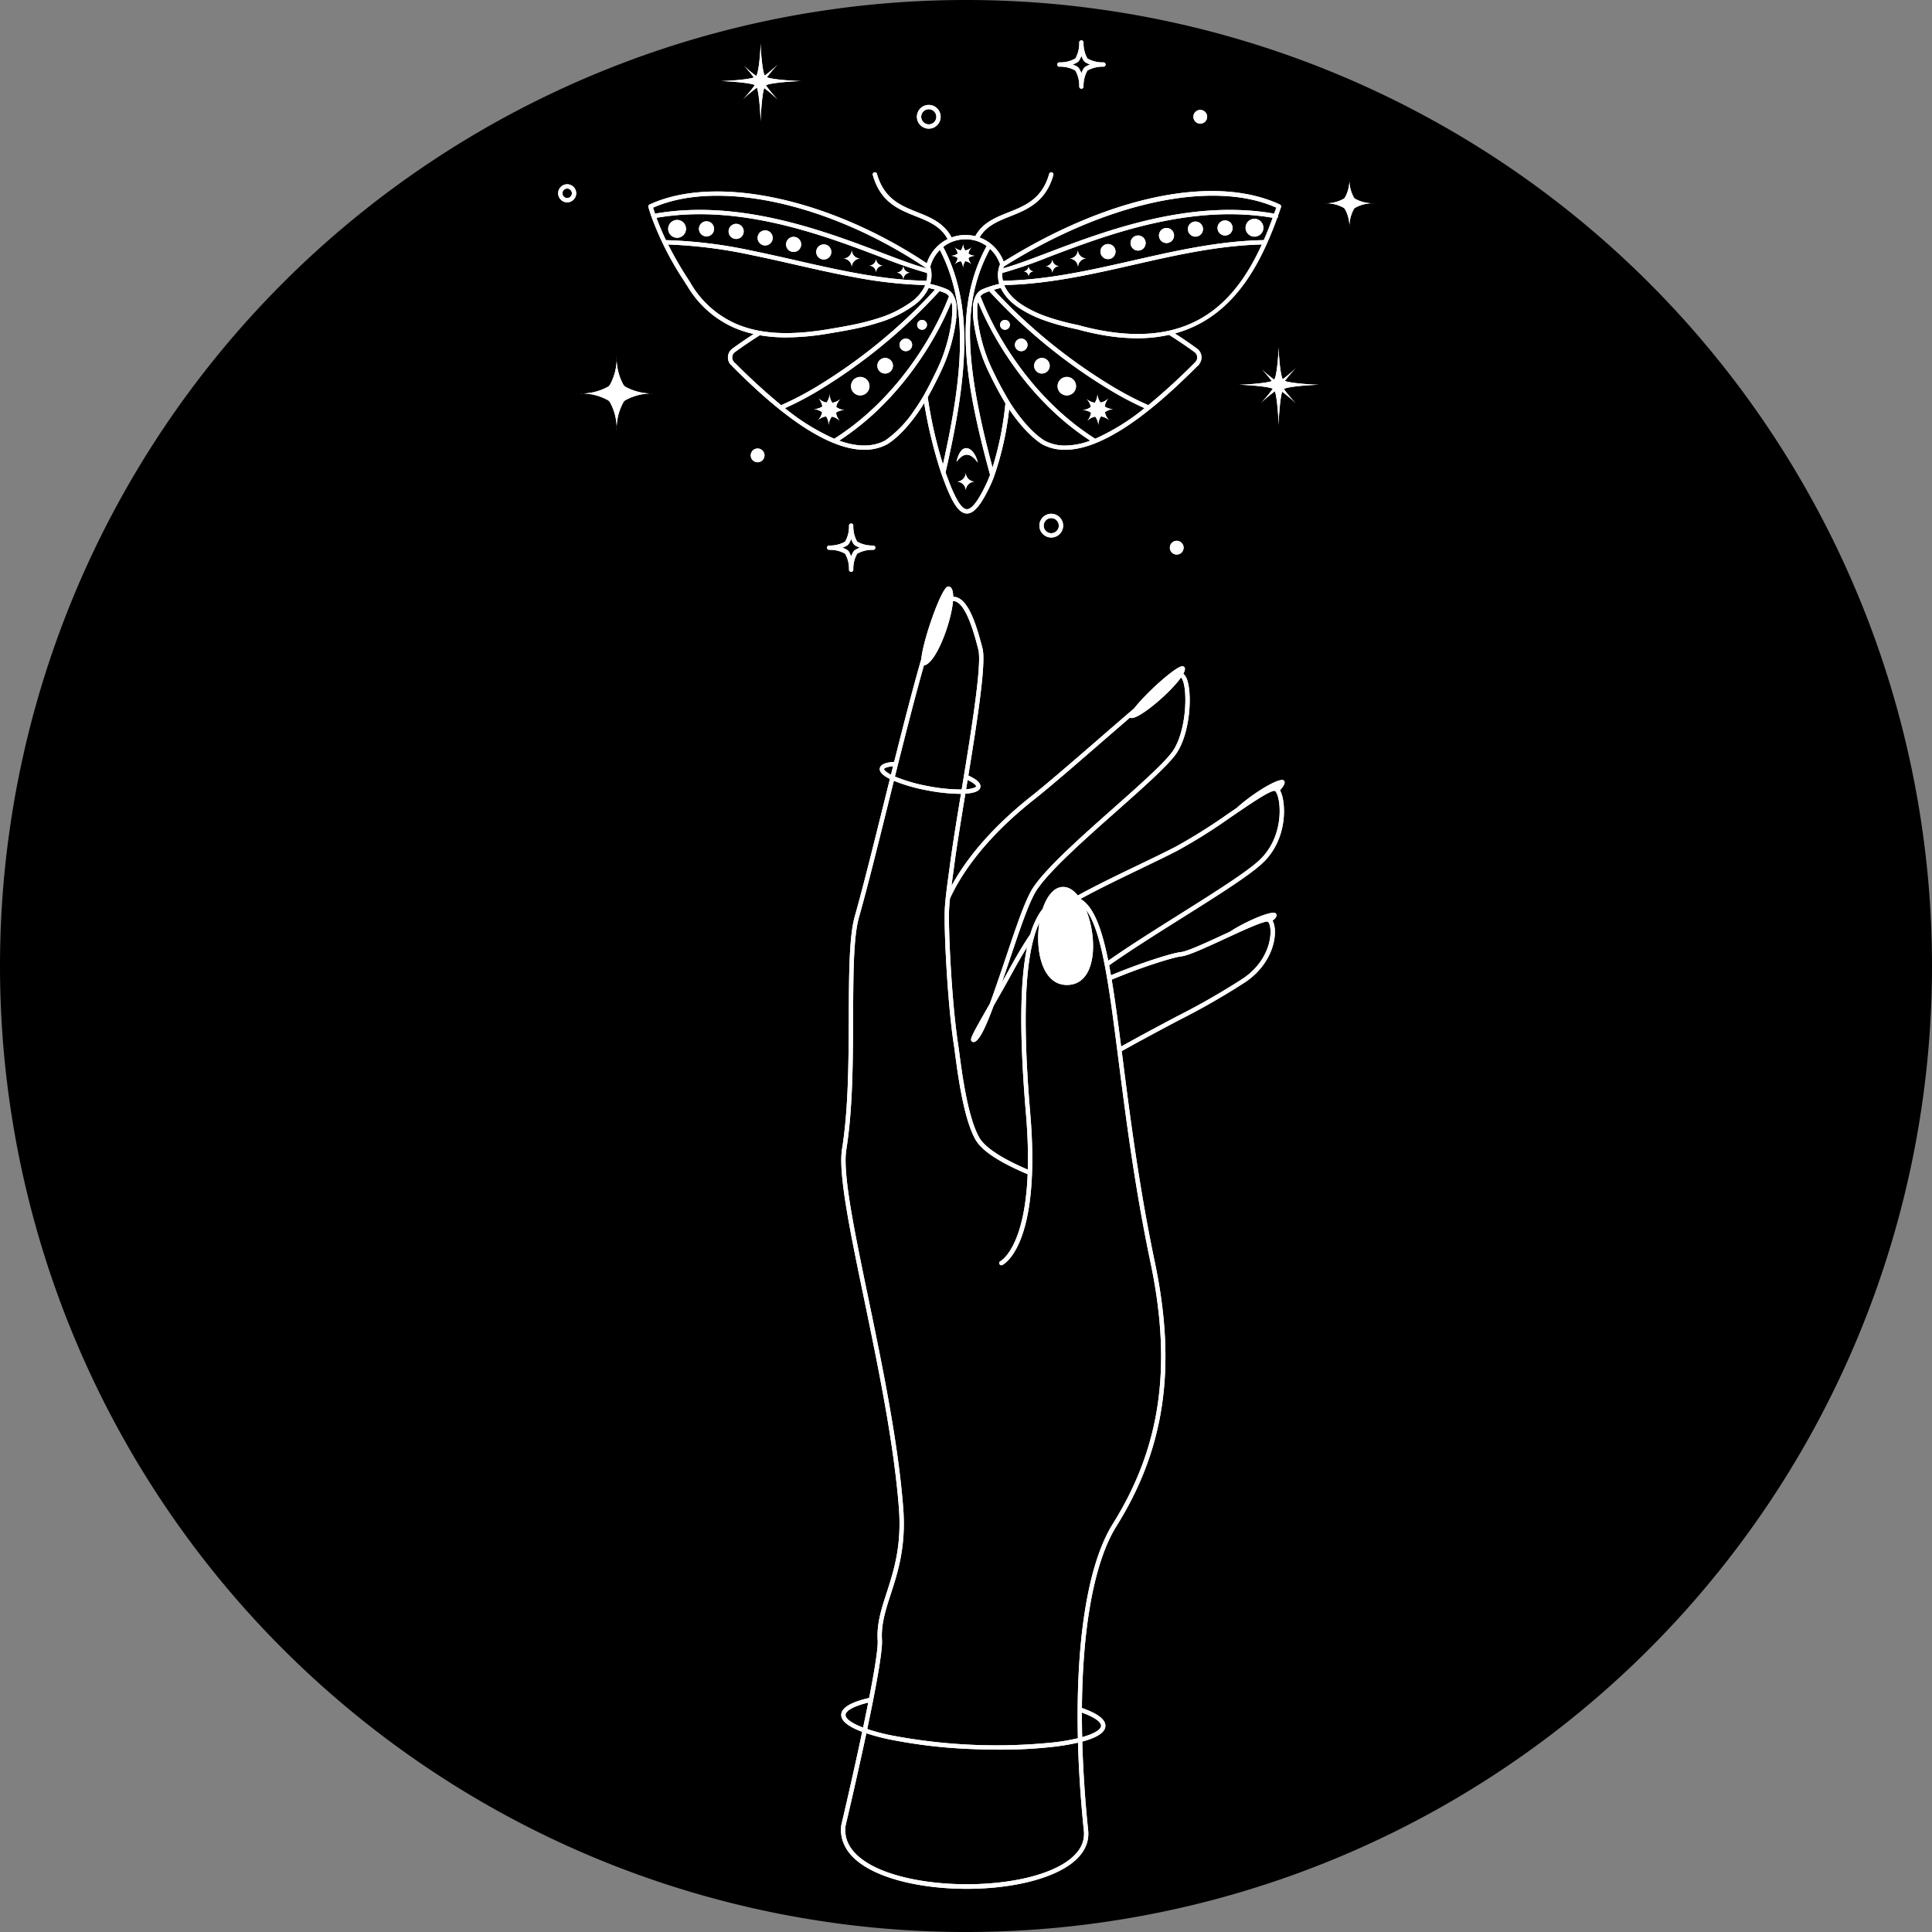 <?xml version="1.0" encoding="UTF-8"?>
<svg data-bbox="0 0 375 375" height="500" viewBox="0 0 375 375" width="500" xmlns="http://www.w3.org/2000/svg" data-type="color">
    <rect x="0" y="0" width="375" height="375" fill="#808080" stroke="none"/>
    <g>
        <defs>
            <clipPath id="efd23157-df35-40c0-83ff-365973b1ae2d">
                <path d="M257 34h9.574v11H257Zm0 0"/>
            </clipPath>
            <clipPath id="b96cee8f-a6d7-45b5-bfc5-a273c93b5a5c">
                <path d="M205 7.555h10V18h-10Zm0 0"/>
            </clipPath>
            <clipPath id="2714897f-77cc-42a1-ad3a-fddefff8a072">
                <path d="M108.324 35H112v5h-3.676Zm0 0"/>
            </clipPath>
            <clipPath id="f22b8821-0f71-4c2d-84ea-b38b44b5bf3d">
                <path d="M257 34h9.574v11H257Zm0 0"/>
            </clipPath>
            <clipPath id="7f6b81a4-a0aa-46e4-8469-582c357f5cfa">
                <path d="M205 7.555h10V18h-10Zm0 0"/>
            </clipPath>
            <clipPath id="0c5096df-dfe1-4c54-a90c-0e0e4f7012ea">
                <path d="M108.324 35H112v5h-3.676Zm0 0"/>
            </clipPath>
        </defs>
        <path d="M375 187.5c0 3.07-.074 6.137-.227 9.2a184.86 184.86 0 0 1-.675 9.179 182.984 182.984 0 0 1-1.13 9.133 187.02 187.02 0 0 1-1.57 9.066 189.928 189.928 0 0 1-4.472 17.852 187.336 187.336 0 0 1-14.067 33.957 185.587 185.587 0 0 1-4.535 8.008 187.46 187.46 0 0 1-10.223 15.3 188.705 188.705 0 0 1-11.672 14.223 185.854 185.854 0 0 1-6.347 6.664 185.854 185.854 0 0 1-13.633 12.356 184.39 184.39 0 0 1-7.254 5.664 187.46 187.46 0 0 1-39.941 22.625 187.336 187.336 0 0 1-44.242 12.242 185.262 185.262 0 0 1-18.313 1.804 184.32 184.32 0 0 1-9.199.227c-3.07 0-6.137-.074-9.2-.227a184.86 184.86 0 0 1-9.179-.675 182.984 182.984 0 0 1-9.133-1.13 187.02 187.02 0 0 1-9.066-1.57 189.928 189.928 0 0 1-17.852-4.472 187.336 187.336 0 0 1-33.957-14.067 185.587 185.587 0 0 1-8.008-4.535 187.46 187.46 0 0 1-15.3-10.223 188.705 188.705 0 0 1-14.223-11.672 185.854 185.854 0 0 1-6.664-6.347 185.854 185.854 0 0 1-12.36-13.633 188.074 188.074 0 0 1-10.96-14.781 188.78 188.78 0 0 1-4.922-7.773 185.522 185.522 0 0 1-4.535-8.008 181.548 181.548 0 0 1-4.137-8.219 185.429 185.429 0 0 1-3.73-8.414 187.336 187.336 0 0 1-12.242-44.242 183.815 183.815 0 0 1-1.13-9.133 184.86 184.86 0 0 1-.675-9.18A185.128 185.128 0 0 1 0 187.5c0-3.07.074-6.137.227-9.2a185.311 185.311 0 0 1 1.805-18.312c.448-3.035.972-6.058 1.57-9.066a194.887 194.887 0 0 1 2.015-8.98 188.683 188.683 0 0 1 5.344-17.61 188.886 188.886 0 0 1 3.312-8.586 183.522 183.522 0 0 1 3.73-8.414 181.548 181.548 0 0 1 4.138-8.219 185.587 185.587 0 0 1 4.535-8.008A187.46 187.46 0 0 1 48.57 61.582a185.854 185.854 0 0 1 6.347-6.664 185.854 185.854 0 0 1 13.633-12.36 188.074 188.074 0 0 1 14.781-10.96 188.78 188.78 0 0 1 7.773-4.922 185.522 185.522 0 0 1 8.008-4.535 181.548 181.548 0 0 1 8.219-4.137 183.522 183.522 0 0 1 8.414-3.73 187.336 187.336 0 0 1 44.242-12.242A184.86 184.86 0 0 1 178.301.226 185.53 185.53 0 0 1 187.5 0c3.07 0 6.137.074 9.2.227a185.311 185.311 0 0 1 18.312 1.805c3.035.448 6.058.972 9.066 1.57 3.012.601 6.004 1.273 8.98 2.015a188.683 188.683 0 0 1 17.61 5.344 188.886 188.886 0 0 1 8.586 3.312 185.429 185.429 0 0 1 8.414 3.73 181.548 181.548 0 0 1 8.219 4.138 185.587 185.587 0 0 1 8.008 4.535 187.46 187.46 0 0 1 29.523 21.895 185.854 185.854 0 0 1 6.664 6.347 185.854 185.854 0 0 1 12.356 13.633 184.39 184.39 0 0 1 5.664 7.254 187.46 187.46 0 0 1 22.625 39.941 187.336 187.336 0 0 1 12.242 44.242 185.262 185.262 0 0 1 1.804 18.313c.153 3.062.227 6.129.227 9.199Zm0 0" fill="#000000" data-color="1"/>
        <path d="M249.203 151.516c-.707-.774-5.914 2.355-9.152 5.3l-1.137.774-.613.418a107.595 107.595 0 0 1-10.078 6.324c-2 1.04-4.496 2.238-7.137 3.512-3.691 1.773-7.875 3.785-11.395 5.699-.164.09-.32.18-.48.27-.922-1.13-2-1.782-3.172-1.637-1.633.199-2.894 1.93-3.672 4.265-.254.313-.484.641-.699.98l-.008.013a16.838 16.838 0 0 0-1.68 3.914c-1.542 2.21-3.183 5.144-4.292 7.164-.407.738-.817 1.48-1.231 2.215.219-.625.438-1.27.664-1.93.383-1.117.766-2.254 1.145-3.387 1.629-4.847 3.172-9.426 4.535-11.95 1.969-3.64 9.387-10.218 15.93-16.019 5.562-4.937 10.367-9.199 11.8-11.496 2.758-4.422 2.957-12.804 1.492-14.8a1.368 1.368 0 0 0-.355-.348c.418-.758.469-1.309-.05-1.473-1.055-.332-7.165 5.168-9.47 8.164-1.98 1.696-4.261 3.664-6.835 5.907-4.938 4.277-10.04 8.703-13.137 11.152-4.969 3.922-11.477 10.008-15.496 17.422.105-.832.218-1.664.324-2.434.078-.582.152-1.133.219-1.62.464-3.575 1.285-8.571 2.152-13.868 1.813-.117 2.773-.524 2.914-1.254.14-.738-.633-1.48-2.336-2.262 1.817-11.152 3.469-21.879 2.75-24.664-1.191-4.625-2.61-9.027-4.894-9.89a2.207 2.207 0 0 0-.797-.137c0-1.227-.293-2.02-1-2.004-1.211.027-4.875 10.414-5.184 14.066-1.52 5.25-3.281 12.055-5.27 19.97-1.73.124-2.648.526-2.785 1.241-.128.68.52 1.364 1.954 2.082l-1.149 4.625c-2.101 8.461-4.082 16.45-5.66 22.024-.535 1.883-.856 4.683-1.016 8.82-.054 1.45-.093 3.094-.113 5.027-.023 1.758-.027 3.598-.035 5.489v.175c-.008 1.915-.016 3.88-.04 5.86-.066 6.312-.269 13.597-1.273 19.8-.77 4.774 1.567 16.028 4.27 29.06 2.71 13.09 5.789 27.925 6.77 40.683.558 7.312-1.008 12.164-2.391 16.441-1.04 3.211-1.934 5.985-1.735 9.153.102 1.574-.628 5.996-1.652 11.218-3.531.813-5.36 1.899-5.418 3.243-.05 1.195 1.328 2.316 4.07 3.332-1.902 8.984-4.015 17.921-4.058 18.113-.39 3.055 1.113 5.777 4.351 7.87 4.622 2.985 12.332 4.493 20.012 4.493 7.344 0 14.656-1.379 19.195-4.16 3.133-1.918 4.641-4.402 4.356-7.18a229.35 229.35 0 0 1-1.145-17.242c2.914-.781 4.434-1.793 4.489-3.008.054-1.265-1.485-2.441-4.555-3.508.129-15.933 2.438-28.472 6.707-35.304 9.418-15.059 11.711-30.875 7.434-51.281-1.758-8.391-3.254-17.239-4.711-27.84a1083.602 1083.602 0 0 1-1.45-11.07l-.257-2.005c4.23-2.363 7.828-4.27 11.004-5.953a138.528 138.528 0 0 0 13.062-7.492c5.535-3.777 6.36-9.687 5.25-11.793-.016-.027-.031-.043-.043-.066.734-.602.899-.953.688-1.356-.461-.894-6.012 1.528-8.961 3.485l-1.496.691s-.07.031-.102.047l-.012.004-1.047.484c-2.746 1.262-5.765 2.617-6.847 2.723-1.735.176-8.078 2.2-13.582 4.508-.117-.664-.235-1.313-.352-1.938 3.957-2.797 9.059-6.008 14.004-9.117 6.75-4.242 13.125-8.25 15.727-10.68 5.093-4.761 4.57-11.968 3.504-14.035-.028-.047-.055-.086-.083-.129.72-.82 1.145-1.476.766-1.89Zm-48.512 3.687c3.118-2.46 8.227-6.894 13.164-11.18 1.817-1.574 3.696-3.203 5.493-4.75a.142.142 0 0 0 .062.055c1.293.59 7.598-4.683 9.813-7.824.05.039.093.082.129.137 1.18 1.605 1.093 9.66-1.528 13.863-1.37 2.195-6.363 6.625-11.648 11.312-6.594 5.848-14.07 12.477-16.11 16.25-1.398 2.582-2.949 7.196-4.59 12.079a488.152 488.152 0 0 1-1.144 3.382c-.719 2.102-1.473 4.309-2.207 6.297-.04.063-.074.13-.11.192-3.71 6.464-3.796 6.761-3.347 7.14a.44.44 0 0 0 .297.11.948.948 0 0 0 .55-.254c.926-.762 2.024-3.215 3.356-6.809 1.11-1.941 2.36-4.117 3.547-6.289.789-1.437 1.848-3.332 2.941-5.09-1.379 6.61-1.48 16.645-.355 30.742l.125 1.516c.082.965.152 1.898.207 2.8.187 3.055.23 5.755.164 8.141-2.398-1.027-7.914-3.511-9.46-6.285-2.188-3.918-3.294-12.261-3.825-16.273a80.364 80.364 0 0 0-.235-1.707 76.765 76.765 0 0 1-.28-1.992 142.676 142.676 0 0 1-.63-5.875 257.82 257.82 0 0 1-.594-8.348c-.226-4.102-.328-7.832-.269-9.734.02-.618.078-1.41.184-2.422 3.785-8.207 10.949-14.961 16.3-19.184Zm-11.222-2.566c-.024.117-.45.445-1.953.562.097-.605.199-1.21.297-1.816 1.394.672 1.68 1.137 1.656 1.254Zm-4.477-35.98c.18 0 .356.034.524.097 2.191.832 3.726 6.781 4.379 9.324.734 2.852-1.344 15.664-3.23 27.16a33.387 33.387 0 0 1-6.446-.636 32.033 32.033 0 0 1-6.516-1.875c1.875-7.52 3.86-15.352 5.629-21.575 2.242-.242 5.273-8.132 5.645-12.492Zm-13.398 32.609c.02-.11.402-.414 1.754-.543l-.414 1.644c-1.133-.594-1.36-.996-1.34-1.101Zm-7.477 183.586c.04-.836 1.672-1.715 4.41-2.383a609.21 609.21 0 0 1-.996 4.855c-3.11-1.168-3.43-2.113-3.414-2.472Zm42.305 28.898c-8.895 5.445-29.664 5.273-38.32-.324-2.993-1.934-4.329-4.309-3.985-7.02.156-.672 2.192-9.265 4.04-17.98a41.09 41.09 0 0 0 4.316 1.156 100.064 100.064 0 0 0 16.207 1.91c1.765.078 3.52.113 5.234.113a89.755 89.755 0 0 0 11.078-.617 42.33 42.33 0 0 0 4.246-.742c.149 5.418.528 11.149 1.14 17.121.255 2.469-1.077 4.617-3.956 6.383Zm7.3-26.754c-.035.746-1.402 1.547-3.675 2.184a197.24 197.24 0 0 1-.047-4.77c2.367.856 3.754 1.805 3.723 2.586Zm4.305-122.082c.188 1.402.38 2.836.578 4.297 1.458 10.621 2.958 19.484 4.72 27.894 4.23 20.18 1.968 35.81-7.325 50.672-4.371 6.989-6.723 19.809-6.828 36.059 0 .008-.004.012 0 .02a188.36 188.36 0 0 0 .047 5.539c-1.43.332-2.875.585-4.332.765a108.593 108.593 0 0 1-32.239-1.394 40.258 40.258 0 0 1-4.32-1.16c1.598-7.586 3.004-15.07 2.863-17.31-.191-3.007.68-5.71 1.692-8.839 1.406-4.355 3-9.285 2.43-16.762-.985-12.812-4.067-27.675-6.786-40.789-2.687-12.953-5.007-24.136-4.261-28.758 1.011-6.257 1.218-13.582 1.285-19.921.023-1.985.031-3.954.035-5.868l.004-.175c.004-1.887.012-3.727.035-5.48.02-1.93.055-3.567.11-5.009.156-4.066.468-6.808.984-8.625 1.586-5.586 3.566-13.582 5.668-22.047l1.11-4.476a33.12 33.12 0 0 0 6.57 1.875c2.058.406 4.136.629 6.234.66.078 0 .148-.004.226-.004-.863 5.242-1.668 10.18-2.132 13.73-.063.485-.141 1.032-.22 1.618-.128.953-.273 2.004-.402 3.039-.246 1.972-.37 3.344-.398 4.32-.063 1.953.04 5.617.27 9.8a259.744 259.744 0 0 0 .593 8.38c.2 2.215.41 4.203.633 5.91.094.703.188 1.375.285 2.008.063.402.14.98.23 1.691.54 4.063 1.657 12.516 3.923 16.57 1.59 2.844 6.511 5.215 10.16 6.774-.582 14.371-5.227 16.84-5.281 16.867a.404.404 0 0 0-.215.238.388.388 0 0 0 .015.317c.051.105.13.176.235.215a.413.413 0 0 0 .32-.012c.289-.137 7.05-3.566 5.625-26.711-.055-.91-.125-1.848-.207-2.82l-.125-1.512c-1.441-18.043-.816-29.676 1.91-35.457-.863 5.453.547 12.16 5.356 12.137 5.789-.028 5.996-8.97 3.699-14.582 1.433 1.902 2.57 5.28 3.613 10.66.168.863.332 1.765.488 2.703.688 4.043 1.317 8.879 1.957 13.89l.293 2.282c.278 2.176.57 4.437.875 6.781Zm11.274-27.285c1.09-.11 3.531-1.152 7.113-2.797l1.047-.484c.047-.02.101-.047.117-.055l2.047-.941c1.805-.829 5.55-2.547 6.418-2.47.055.013.156.095.254.29.781 1.48.437 7.023-4.977 10.719a138.668 138.668 0 0 1-12.984 7.441c-3.106 1.648-6.617 3.508-10.727 5.8-.597-4.667-1.191-9.16-1.832-12.984 5.73-2.414 12.016-4.37 13.524-4.52Zm15.144-18.668c-2.543 2.375-8.886 6.363-15.601 10.586-4.828 3.035-9.805 6.164-13.735 8.926-1.25-6.207-2.683-9.754-4.613-11.442a5.303 5.303 0 0 0-.766-.554l.36-.2c3.504-1.906 7.676-3.91 11.355-5.683 2.649-1.274 5.149-2.477 7.164-3.524a106.439 106.439 0 0 0 10.16-6.375l.614-.418c3.515-2.394 7.133-4.875 8.058-4.777.036.008.172.098.336.422.953 1.844 1.371 8.644-3.332 13.039Zm0 0" fill="#ffffff" data-color="2"/>
        <path d="M167.766 87.297a9.172 9.172 0 0 0 4.523-1.11c2.418-1.558 4.54-4.183 5.89-6.113.262-.375.52-.754.762-1.129.153-.23.293-.476.442-.715.734 4.516 1.8 8.95 3.207 13.301l.113.328c1.746 4.887 3.106 7.73 4.906 7.813h.078c1.41 0 2.82-1.738 4.692-5.79.207-.464.414-.987.617-1.55a60.472 60.472 0 0 0 2.883-12.918c.148.219.293.441.445.66 1.348 1.922 3.465 4.543 5.914 6.13a9.135 9.135 0 0 0 4.5 1.097c9.246 0 20.856-11.465 25.715-16.285l.035-.016a.398.398 0 0 0 .246-.297c.184-.223.317-.476.395-.754.082-.277.105-.562.066-.847a2.038 2.038 0 0 0-.277-.805 2.057 2.057 0 0 0-.574-.629 85.064 85.064 0 0 0-4.305-2.945c11.211-3.055 16.492-13.125 19.875-22.45a.375.375 0 0 0 .152-.418c.196-.554.391-1.105.575-1.644a.41.41 0 0 0-.215-.512c-12.676-5.906-33.176-1.656-53.613 11.078a8.144 8.144 0 0 0-2.547-3.488c-.008-.004-.012-.008-.016-.012l-.004-.004a7.583 7.583 0 0 0-2.113-1.175c1.273-2.23 3.515-3.145 5.898-4.094 3.258-1.297 6.953-2.766 8.422-8.035a.408.408 0 0 0-.043-.317.406.406 0 0 0-.25-.195.427.427 0 0 0-.316.04.399.399 0 0 0-.196.245c-1.355 4.875-4.695 6.203-7.925 7.488-2.473.98-5.02 2-6.422 4.614a7.897 7.897 0 0 0-4.59.238c-1.512-2.832-4.129-3.883-6.664-4.895-3.172-1.261-6.453-2.57-7.832-7.445a.4.4 0 0 0-.2-.25.389.389 0 0 0-.316-.039.4.4 0 0 0-.25.2.377.377 0 0 0-.035.316c1.488 5.27 4.965 6.656 8.324 7.996 2.48.988 4.828 1.93 6.203 4.441a7.882 7.882 0 0 0-2.504 1.942 7.858 7.858 0 0 0-1.542 2.765C160.902 38.488 138.84 33.79 126.082 39.7a.404.404 0 0 0-.227.492 33.362 33.362 0 0 0 .63 1.957 60.02 60.02 0 0 0 6.581 12.801c0 .055.016.11.043.16.04.078.094.137.172.176a19.753 19.753 0 0 0 3.965 4.918 19.65 19.65 0 0 0 5.309 3.426 21.25 21.25 0 0 0 3.742 1.203 84.56 84.56 0 0 0-4.137 2.836c-.254.184-.453.41-.605.684a2.16 2.16 0 0 0-.258.875c-.024.312.02.613.133.902.11.293.273.547.496.766l.3-.29-.234.352c4.824 4.785 16.477 16.34 25.774 16.34ZM156.914 76.94l.008-.004c.016-.007.031-.019.047-.03a53.82 53.82 0 0 0 1.761-1.012c.004-.004.012 0 .016-.004.008-.004.012-.012.016-.016a106.293 106.293 0 0 0 23.61-19.387c.35.121.702.25 1.042.387.32.14.582.352.785.633a52.935 52.935 0 0 1-1.656 3.828c-.18.367-.36.738-.547 1.105a61.768 61.768 0 0 1-2.078 3.754 64.205 64.205 0 0 1-4.215 6.192 60.939 60.939 0 0 1-2.812 3.386 57.987 57.987 0 0 1-3.157 3.266c-.011.008-.023.02-.035.027-.355.34-.719.676-1.086 1.008a50.516 50.516 0 0 1-6.684 5.09 42.226 42.226 0 0 1-9.577-5.937c1.52-.684 3.05-1.45 4.562-2.286Zm21.328 1.551a32.36 32.36 0 0 1-.746 1.102 22.1 22.1 0 0 1-5.633 5.879c-2.636 1.437-5.754 1.218-8.98.058a51.147 51.147 0 0 0 6.238-4.793c.008-.004.016-.011.027-.02.38-.343.75-.687 1.114-1.03.004-.008.011-.012.015-.02a58.403 58.403 0 0 0 3.239-3.34 62.485 62.485 0 0 0 2.847-3.43 65.673 65.673 0 0 0 5.067-7.64 62.44 62.44 0 0 0 1.308-2.438 52.902 52.902 0 0 0 1.926-4.242c.063.254.113.512.145.774.03.738.02 1.476-.04 2.214-.011.2-.03.399-.05.602a32.084 32.084 0 0 1-3.219 10.355 73.458 73.458 0 0 1-2.223 4.29 35.222 35.222 0 0 1-1.035 1.68Zm24.426 6.992c-2.313-1.492-4.356-4.027-5.66-5.89a28.842 28.842 0 0 1-.746-1.106 20.85 20.85 0 0 1-.32-.504c-1.176-1.976-2.145-3.765-2.958-5.472a31.875 31.875 0 0 1-3.191-10.344c-.023-.2-.04-.402-.055-.605a18.373 18.373 0 0 1-.047-2.176c.036-.274.082-.543.149-.809.422 1.035.867 2.07 1.363 3.098l.008.023a48.256 48.256 0 0 0 .575 1.153c.386.77.812 1.558 1.292 2.406l.008.015a65.184 65.184 0 0 0 3.953 6.148 59.413 59.413 0 0 0 7.21 8.27 51.193 51.193 0 0 0 7.375 5.84 14.19 14.19 0 0 1-4.843.953 8.304 8.304 0 0 1-4.113-1ZM192.02 56.527a106.75 106.75 0 0 0 23.703 19.336c.011.012.023.02.035.032.012.007.023.003.035.011.57.34 1.144.672 1.727.992a.24.24 0 0 0 .074.043 62.085 62.085 0 0 0 4.562 2.282 42.38 42.38 0 0 1-9.578 5.941 50.217 50.217 0 0 1-6.66-5.066c-.379-.34-.75-.684-1.113-1.032-.008-.007-.016-.015-.024-.02a58.937 58.937 0 0 1-7.066-8.116 64.773 64.773 0 0 1-3.91-6.078l-.012-.02a57.948 57.948 0 0 1-1.281-2.39c-.008-.012-.012-.024-.02-.036a56.864 56.864 0 0 1-.52-1.05l-.007-.024a50.835 50.835 0 0 1-1.66-3.828c.152-.215.343-.39.574-.527.36-.16.742-.309 1.14-.45Zm34.898 8.47a87.012 87.012 0 0 1 4.934 3.343c.152.11.273.246.363.41.094.164.144.34.16.523a1.28 1.28 0 0 1-.07.543 1.38 1.38 0 0 1-.293.465c-.004.004-.082.078-.086.086a121.615 121.615 0 0 1-9.043 8.274 59.799 59.799 0 0 1-4.887-2.43 63.154 63.154 0 0 1-1.8-1.035 105.96 105.96 0 0 1-23.301-18.93c.066-.016.125-.039.19-.059a21.47 21.47 0 0 1 1.177-.296c.11.25.234.492.375.726a9.432 9.432 0 0 0 2.086 2.352l.082.07c.28.234.578.457.886.66a22.607 22.607 0 0 0 5.27 2.563c.297.105.598.207.91.308 1.363.442 2.863.836 4.457 1.184l.754.16c.508.14 1.008.27 1.5.39 1.531.38 3.035.68 4.473.9a38.06 38.06 0 0 0 5.683.448c2.086.008 4.145-.21 6.18-.656Zm18.383-18.388c-7.992.137-15.883 1.801-23.547 3.536-.012 0-.024-.008-.035-.004a.38.38 0 0 0-.168.05c-.387.086-.774.176-1.156.262-.016.004-.028.004-.04.008l-.46.105a569.048 569.048 0 0 1-5.899 1.317l-.02.004c-6.335 1.363-12.804 2.504-19.308 2.61a4.799 4.799 0 0 1-.11-1.513 90.833 90.833 0 0 0 9.024-3.12c10.902-4.141 27.316-10.372 43.445-7.594a73.723 73.723 0 0 1-1.726 4.34ZM215.18 64.38a50.075 50.075 0 0 1-4.399-.883 63.13 63.13 0 0 1-1.504-.394l-.773-.164a46.996 46.996 0 0 1-4.375-1.16c-.305-.098-.602-.2-.89-.301a21.842 21.842 0 0 1-5.083-2.47 9.922 9.922 0 0 1-.832-.62l-.11-.094a8.583 8.583 0 0 1-1.859-2.098 5.839 5.839 0 0 1-.433-.87c8.55-.173 16.992-2.087 25.16-3.946 8.074-1.836 16.422-3.73 24.84-3.926-4.84 10.637-12.746 19.5-29.742 16.926Zm32.55-24.08c-.132.383-.273.777-.414 1.168-16.41-2.88-33.007 3.43-44.027 7.617-3.367 1.277-6.309 2.394-8.574 2.996.043-.145.086-.262.113-.336 19.852-12.48 40.54-16.95 52.902-11.445Zm-53.617 10.996c-.18.41-.297.836-.355 1.281v.008l-.004.008a5.813 5.813 0 0 0 .184 2.445c.003.016.011.031.019.047v.004l.004.012c-.387.09-.754.183-1.102.285-.28.078-.539.164-.8.254a.316.316 0 0 0-.098.03c-.496.165-.984.352-1.465.567-.441.258-.789.61-1.039 1.051l-.004.004a5.335 5.335 0 0 0-.594 2.023 20.35 20.35 0 0 0 .04 2.184.4.4 0 0 0 .011.203c.012.145.028.293.043.434a.4.4 0 0 0 .02.18 32.738 32.738 0 0 0 3.257 10.55 68.138 68.138 0 0 0 2.922 5.426 63.025 63.025 0 0 1-2.5 12.46c-5.695-21.276-5.82-32.581-.488-42.452a7.428 7.428 0 0 1 1.95 2.996Zm-6.922-4.84a6.782 6.782 0 0 1 4.317 1.3c-6.367 11.684-4.586 25.169.66 44.411-.184.496-.371.96-.55 1.371-1.669 3.613-2.977 5.344-3.973 5.3-1.387-.062-2.856-3.628-4.114-7.144 4.219-18.449 5.606-32.215-.457-43.765a6.769 6.769 0 0 1 4.117-1.473Zm-4.761 2.05c5.683 10.997 4.507 24.157.597 41.63a84.1 84.1 0 0 1-2.957-13.032 79.37 79.37 0 0 0 2.157-4.168.475.475 0 0 0 .097-.21 32.823 32.823 0 0 0 3.203-10.336.393.393 0 0 0 .036-.325c.011-.093.019-.191.027-.285a.39.39 0 0 0 .023-.363c.051-.711.059-1.422.028-2.137a5.244 5.244 0 0 0-.618-2.023c-.3-.528-.73-.91-1.285-1.149a19.707 19.707 0 0 0-2.09-.722c-.37-.11-.738-.192-1.105-.278l.023-.074c.239-.8.297-1.617.18-2.445a5.997 5.997 0 0 0-.184-.817 7.35 7.35 0 0 1 1.868-3.265Zm-7.09 3.048c0 .18-.035.355-.106.523a1.31 1.31 0 0 1-.297.442 1.353 1.353 0 0 1-.964.402 1.334 1.334 0 0 1 .96.394 1.336 1.336 0 0 1 .403.957c-2.707-.226-5.586-.613-8.781-1.187-.403-.07-.805-.145-1.203-.219a187.58 187.58 0 0 1-4.735-.957.363.363 0 0 0-.191-.043c-.45-.097-.899-.195-1.348-.297a.426.426 0 0 0-.137-.027c-1.507-.332-3.011-.676-4.52-1.02l-.21-.046a.366.366 0 0 0-.14-.032l-1.2-.273a.324.324 0 0 0-.082-.024h-.016c-1.96-.441-4.265-.957-6.585-1.43l-.02-.003a91.334 91.334 0 0 0-16.91-2.102 47.03 47.03 0 0 1-1.836-4.336c16.156-2.8 32.578 3.442 43.484 7.586a88.912 88.912 0 0 0 9.043 3.125 4.87 4.87 0 0 1-.113 1.508 66.573 66.573 0 0 1-4.496-.223c0-.18.039-.351.105-.52a1.4 1.4 0 0 1 .297-.437 1.343 1.343 0 0 1 .962-.394c-.18 0-.356-.035-.524-.106a1.395 1.395 0 0 1-.739-.738 1.418 1.418 0 0 1-.101-.523Zm4.433.476c.004.02.004.035.012.055-2.265-.602-5.21-1.719-8.582-3-11.023-4.191-27.64-10.508-44.062-7.61-.133-.39-.266-.78-.383-1.167 12.64-5.602 34.34-.813 53.015 11.722Zm-45.878 2.67c-.004-.011-.012-.02-.02-.031a70.918 70.918 0 0 1-4.2-7.211 92.085 92.085 0 0 1 16.345 2.078l.023.004c2.332.477 4.652.996 6.617 1.441l1.473.333c1.562.355 3.12.71 4.683 1.054a189.925 189.925 0 0 0 7.59 1.543 83.844 83.844 0 0 0 13.176 1.418c-.121.3-.266.59-.434.867-.5.801-1.117 1.5-1.855 2.098l-.11.09a22.024 22.024 0 0 1-6.777 3.402l-.023.008c-1.43.457-2.883.836-4.352 1.145l-.023.003c-1.875.399-3.774.715-5.613 1.02l-.22.035c-7.316 1.156-12.812.797-17.292-1.133a19.051 19.051 0 0 1-5.16-3.347 19.117 19.117 0 0 1-3.828-4.817Zm8.234 14.582c.031-.394.203-.707.523-.941a85.418 85.418 0 0 1 4.825-3.27c1.695.285 3.402.426 5.12.418 2.59-.02 5.16-.246 7.712-.668l.226-.039c1.84-.304 3.742-.617 5.63-1.02l.019-.003c1.5-.313 2.976-.703 4.437-1.164l.024-.008a22.863 22.863 0 0 0 7.058-3.55l.125-.106a9.07 9.07 0 0 0 2.031-2.301v-.004c.145-.234.27-.48.383-.73.39.09.781.18 1.176.292l.074.024a105.429 105.429 0 0 1-23.183 18.965c-.594.355-1.196.699-1.801 1.035a60.478 60.478 0 0 1-4.887 2.434 120.947 120.947 0 0 1-9.043-8.282l-.293.297.219-.367a1.225 1.225 0 0 1-.375-1.012Zm0 0" fill="#ffffff" data-color="2"/>
        <path d="M158.664 81.648a3.05 3.05 0 0 1 1.68-.82c.355.547.527 1.149.504 1.8.02-.651.222-1.241.613-1.765.637.133 1.18.438 1.629.914a3.05 3.05 0 0 1-.82-1.68 3.065 3.065 0 0 1 1.8-.503 3.061 3.061 0 0 1-1.765-.61 3.04 3.04 0 0 1 .914-1.629 3.07 3.07 0 0 1-1.68.817 3.065 3.065 0 0 1-.504-1.8 3.061 3.061 0 0 1-.61 1.765 3.016 3.016 0 0 1-1.628-.914 3.07 3.07 0 0 1 .816 1.68 3.065 3.065 0 0 1-1.8.503c.652.02 1.242.223 1.765.61a3.04 3.04 0 0 1-.914 1.632Zm0 0" fill="#ffffff" data-color="2"/>
        <path d="M166.973 76.746c.238 0 .464-.047.687-.137.219-.09.41-.218.578-.386a1.775 1.775 0 0 0 .528-1.27 1.794 1.794 0 0 0-1.793-1.789 1.78 1.78 0 0 0-.684.137c-.223.09-.414.219-.582.386a1.838 1.838 0 0 0-.39.583 1.79 1.79 0 0 0-.133.683c0 .238.043.469.132.688.094.218.223.414.391.582.168.168.36.297.582.386.219.09.445.137.684.137Zm0 0" fill="#ffffff" data-color="2"/>
        <path d="M171.805 72.504c.199 0 .394-.04.578-.117a1.47 1.47 0 0 0 .492-.328c.14-.141.25-.305.328-.489a1.555 1.555 0 0 0 0-1.16 1.535 1.535 0 0 0-.328-.488 1.597 1.597 0 0 0-.492-.328 1.47 1.47 0 0 0-1.156 0 1.51 1.51 0 0 0-.493 2.465c.141.144.305.254.493.328.183.078.378.117.578.117Zm0 0" fill="#ffffff" data-color="2"/>
        <path d="M175.82 68.164a1.25 1.25 0 0 0 .867-.36c.114-.113.204-.245.266-.394a1.267 1.267 0 0 0 0-.938 1.233 1.233 0 0 0-1.133-.753c-.16 0-.316.031-.465.094a1.233 1.233 0 0 0-.664.66 1.224 1.224 0 0 0 1.129 1.691Zm0 0" fill="#ffffff" data-color="2"/>
        <path d="M178.973 64a.926.926 0 0 0 .672-.277.92.92 0 0 0 .277-.672.926.926 0 0 0-.277-.672.926.926 0 0 0-.672-.277.926.926 0 0 0-.672.277.926.926 0 0 0-.278.672.92.92 0 0 0 .278.672c.187.183.41.277.672.277Zm0 0" fill="#ffffff" data-color="2"/>
        <path d="M170.04 50.188c0 .183-.036.355-.106.523a1.358 1.358 0 0 1-.293.445 1.358 1.358 0 0 1-.446.293 1.34 1.34 0 0 1-.523.106c.183 0 .355.035.523.105.168.067.317.168.446.293.125.129.226.277.293.445.07.168.105.34.105.524 0-.184.035-.356.106-.524.066-.168.167-.316.292-.445.13-.125.278-.226.446-.293.168-.07.34-.105.52-.105-.18 0-.356-.035-.52-.106a1.31 1.31 0 0 1-.446-.297 1.303 1.303 0 0 1-.292-.441 1.333 1.333 0 0 1-.106-.523Zm0 0" fill="#ffffff" data-color="2"/>
        <path d="M165.328 48.5a1.67 1.67 0 0 1-.496 1.195c-.156.157-.34.282-.547.364a1.665 1.665 0 0 1-.644.129 1.663 1.663 0 0 1 1.191.496 1.665 1.665 0 0 1 .496 1.191 1.661 1.661 0 0 1 .492-1.191 1.67 1.67 0 0 1 1.195-.496 1.67 1.67 0 0 1-.648-.13 1.654 1.654 0 0 1-.547-.363 1.727 1.727 0 0 1-.367-.547 1.741 1.741 0 0 1-.125-.648Zm0 0" fill="#ffffff" data-color="2"/>
        <path d="M161.355 48.902a1.458 1.458 0 0 1-.425 1.035 1.453 1.453 0 0 1-.477.317 1.442 1.442 0 0 1-1.117 0 1.453 1.453 0 0 1-.793-.79 1.457 1.457 0 0 1 0-1.121 1.453 1.453 0 0 1 1.352-.902 1.453 1.453 0 0 1 1.46 1.46Zm0 0" fill="#ffffff" data-color="2"/>
        <path d="M155.504 47.441a1.494 1.494 0 0 1-.43 1.035 1.436 1.436 0 0 1-1.035.426 1.452 1.452 0 0 1-1.351-.902 1.452 1.452 0 0 1-.11-.559 1.444 1.444 0 0 1 .43-1.035 1.457 1.457 0 0 1 2.383.473c.074.18.113.367.113.562Zm0 0" fill="#ffffff" data-color="2"/>
        <path d="M149.977 46.176a1.458 1.458 0 0 1-.426 1.035 1.453 1.453 0 0 1-.477.316 1.442 1.442 0 0 1-1.12 0 1.478 1.478 0 0 1-.79-.789 1.457 1.457 0 0 1 0-1.121c.074-.18.18-.336.316-.476a1.458 1.458 0 0 1 1.035-.426 1.453 1.453 0 0 1 1.46 1.46Zm0 0" fill="#ffffff" data-color="2"/>
        <path d="M144.348 44.914a1.453 1.453 0 0 1-.902 1.352 1.457 1.457 0 0 1-1.91-.793 1.442 1.442 0 0 1 0-1.118 1.453 1.453 0 0 1 .788-.792c.18-.075.367-.114.563-.114a1.494 1.494 0 0 1 1.035.43 1.453 1.453 0 0 1 .426 1.035Zm0 0" fill="#ffffff" data-color="2"/>
        <path d="M138.594 44.422a1.452 1.452 0 0 1-.903 1.351c-.18.075-.367.11-.558.11-.196 0-.383-.035-.563-.11a1.389 1.389 0 0 1-.472-.32 1.457 1.457 0 0 1 0-2.066 1.435 1.435 0 0 1 1.035-.43 1.452 1.452 0 0 1 1.351.902c.075.18.11.368.11.563Zm0 0" fill="#ffffff" data-color="2"/>
        <path d="M131.422 42.691a1.74 1.74 0 0 0-1.219.508c-.164.16-.289.348-.375.559a1.69 1.69 0 0 0-.133.664c0 .226.043.45.133.66.086.211.211.398.375.559.16.164.348.289.559.375.21.09.433.132.66.132.23 0 .45-.043.664-.132.21-.086.398-.211.559-.375.164-.16.285-.348.375-.559.085-.21.132-.434.132-.66 0-.23-.047-.45-.132-.664a1.698 1.698 0 0 0-.375-.559 1.637 1.637 0 0 0-.56-.375 1.767 1.767 0 0 0-.663-.133Zm0 0" fill="#ffffff" data-color="2"/>
        <path d="M211.77 80.098a3.05 3.05 0 0 1-.82 1.68 3.04 3.04 0 0 1 1.632-.915c.387.524.59 1.114.61 1.766a3.065 3.065 0 0 1 .503-1.8 3.05 3.05 0 0 1 1.68.82 3.04 3.04 0 0 1-.914-1.633 3.061 3.061 0 0 1 1.766-.61 3.065 3.065 0 0 1-1.801-.504 3.05 3.05 0 0 1 .82-1.68 3.04 3.04 0 0 1-1.633.915 3.061 3.061 0 0 1-.61-1.766 3.065 3.065 0 0 1-.503 1.8 3.07 3.07 0 0 1-1.68-.816c.477.446.782.989.914 1.63a3.061 3.061 0 0 1-1.765.609 3.065 3.065 0 0 1 1.8.504Zm0 0" fill="#ffffff" data-color="2"/>
        <path d="M207.066 76.746c.239 0 .465-.047.688-.137.219-.09.41-.218.578-.386a1.799 1.799 0 0 0 .39-1.953 1.838 1.838 0 0 0-.39-.583 1.725 1.725 0 0 0-.582-.386 1.78 1.78 0 0 0-1.367 0c-.223.09-.414.219-.582.386a1.794 1.794 0 0 0-.39 1.953c.093.22.222.415.39.583.168.168.36.297.582.386.219.09.445.137.683.137Zm0 0" fill="#ffffff" data-color="2"/>
        <path d="M202.234 72.504c.203 0 .395-.04.578-.117.188-.075.352-.184.493-.328a1.48 1.48 0 0 0 .441-1.066 1.486 1.486 0 0 0-.441-1.071 1.51 1.51 0 0 0-.493-.328 1.485 1.485 0 0 0-1.156 0 1.535 1.535 0 0 0-.488.328c-.145.14-.254.305-.328.492a1.485 1.485 0 0 0 0 1.156c.074.184.183.348.328.489.14.144.305.254.488.328.188.078.38.117.578.117Zm0 0" fill="#ffffff" data-color="2"/>
        <path d="M198.219 68.164c.16 0 .316-.031.465-.094a1.233 1.233 0 0 0 .664-.66 1.224 1.224 0 0 0 0-.937 1.233 1.233 0 0 0-1.13-.754 1.228 1.228 0 0 0-.867.36 1.162 1.162 0 0 0-.261.394 1.224 1.224 0 0 0 1.129 1.691Zm0 0" fill="#ffffff" data-color="2"/>
        <path d="M195.066 64a.92.92 0 0 0 .672-.277.92.92 0 0 0 .278-.672.926.926 0 0 0-.278-.672.92.92 0 0 0-.672-.277.926.926 0 0 0-.671.277.926.926 0 0 0-.278.672.92.92 0 0 0 .278.672c.187.183.41.277.671.277Zm0 0" fill="#ffffff" data-color="2"/>
        <path d="M199.64 51.66a1.033 1.033 0 0 1-.29.719.986.986 0 0 1-.327.219.924.924 0 0 1-.382.082 1.016 1.016 0 0 1 .937.617c.05.121.078.25.078.387 0-.137.024-.266.074-.391a1.028 1.028 0 0 1 .543-.55 1.02 1.02 0 0 1 .387-.079c-.133 0-.262-.023-.387-.074a.93.93 0 0 1-.328-.219 1.025 1.025 0 0 1-.305-.71Zm0 0" fill="#ffffff" data-color="2"/>
        <path d="M204.254 50.293c0 .184-.031.355-.102.523a1.347 1.347 0 0 1-.73.746c-.168.07-.34.11-.524.11.184 0 .356.031.524.101a1.3 1.3 0 0 1 .445.293 1.348 1.348 0 0 1 .41.961 1.358 1.358 0 0 1 .832-1.27c.164-.07.34-.105.52-.109a1.34 1.34 0 0 1-.969-.39 1.353 1.353 0 0 1-.297-.442c-.07-.168-.11-.34-.11-.523Zm0 0" fill="#ffffff" data-color="2"/>
        <path d="M209.215 48.492a1.664 1.664 0 0 1-.485 1.2c-.156.16-.34.28-.542.367-.208.09-.422.132-.645.136a1.658 1.658 0 0 1 1.195.485 1.67 1.67 0 0 1 .504 1.188c0-.223.04-.438.125-.645a1.659 1.659 0 0 1 .906-.922c.204-.09.418-.133.645-.133a1.68 1.68 0 0 1-.648-.125 1.659 1.659 0 0 1-.922-.906 1.745 1.745 0 0 1-.133-.645Zm0 0" fill="#ffffff" data-color="2"/>
        <path d="M215.05 47.367a1.541 1.541 0 0 0-.562.117 1.494 1.494 0 0 0-.785.797 1.53 1.53 0 0 0-.105.563c0 .195.039.379.117.558a1.447 1.447 0 0 0 .797.785c.18.075.367.11.562.106a1.457 1.457 0 0 0 1.031-.434c.133-.14.239-.3.313-.48a1.448 1.448 0 0 0-.012-1.117 1.389 1.389 0 0 0-.32-.473 1.384 1.384 0 0 0-.477-.312 1.452 1.452 0 0 0-.558-.11Zm0 0" fill="#ffffff" data-color="2"/>
        <path d="M220.89 45.71c-.195 0-.378.04-.558.118-.18.074-.336.18-.473.32a1.384 1.384 0 0 0-.312.477 1.452 1.452 0 0 0 .008 1.121 1.493 1.493 0 0 0 .797.785c.183.07.367.106.562.106a1.4 1.4 0 0 0 .559-.117c.18-.075.336-.18.472-.32.137-.138.243-.298.313-.477.074-.18.11-.368.11-.563a1.49 1.49 0 0 0-.438-1.031 1.55 1.55 0 0 0-.477-.313 1.468 1.468 0 0 0-.562-.105Zm0 0" fill="#ffffff" data-color="2"/>
        <path d="M226.406 44.246a1.505 1.505 0 0 0-.558.117 1.447 1.447 0 0 0-.786.797c-.074.18-.109.367-.109.563.004.195.043.379.117.558a1.447 1.447 0 0 0 .797.785c.18.075.367.11.563.106a1.457 1.457 0 0 0 1.03-.434 1.5 1.5 0 0 0 .313-.48c.075-.18.11-.367.106-.559 0-.195-.04-.383-.113-.558a1.437 1.437 0 0 0-.8-.785 1.452 1.452 0 0 0-.56-.11Zm0 0" fill="#ffffff" data-color="2"/>
        <path d="M232.023 43.004a1.49 1.49 0 0 0-1.031.438 1.454 1.454 0 0 0-.418 1.04c0 .194.04.377.117.557a1.442 1.442 0 0 0 .797.785c.18.074.367.11.559.106.195 0 .383-.04.562-.114a1.493 1.493 0 0 0 .786-.8c.07-.18.105-.368.105-.559 0-.195-.04-.383-.117-.559a1.447 1.447 0 0 0-.797-.785 1.458 1.458 0 0 0-.563-.11Zm0 0" fill="#ffffff" data-color="2"/>
        <path d="M237.773 42.785a1.442 1.442 0 0 0-1.03.438 1.442 1.442 0 0 0-.313.476 1.38 1.38 0 0 0-.106.559 1.445 1.445 0 0 0 .433 1.031c.141.137.302.242.481.316a1.448 1.448 0 0 0 1.117-.011 1.447 1.447 0 0 0 .786-.797c.074-.18.109-.367.109-.563a1.538 1.538 0 0 0-.117-.558 1.447 1.447 0 0 0-.797-.785 1.385 1.385 0 0 0-.563-.106Zm0 0" fill="#ffffff" data-color="2"/>
        <path d="M243.48 42.477c-.23 0-.449.046-.66.136a1.706 1.706 0 0 0-.925.942 1.763 1.763 0 0 0-.13.664c.005.226.048.449.137.66.09.21.22.394.38.555a1.717 1.717 0 0 0 1.226.496c.23 0 .449-.047.66-.137a1.741 1.741 0 0 0 .93-.941 1.74 1.74 0 0 0-.012-1.32 1.741 1.741 0 0 0-.941-.93 1.686 1.686 0 0 0-.665-.125Zm0 0" fill="#ffffff" data-color="2"/>
        <path d="M185.645 89.668c1.332-1.82 2.632-1.977 4.144.129-.613-2.86-3.164-4.504-4.144-.129Zm0 0" fill="#ffffff" data-color="2"/>
        <path d="M187.457 91.719a1.751 1.751 0 0 1-1.09 1.629c-.215.09-.437.132-.672.132.235 0 .457.047.672.137a1.766 1.766 0 0 1 .957.953c.09.215.133.442.133.676a1.737 1.737 0 0 1 .516-1.246 1.72 1.72 0 0 1 .574-.383c.215-.09.437-.137.672-.137-.235 0-.457-.043-.672-.132a1.782 1.782 0 0 1-.957-.953 1.751 1.751 0 0 1-.133-.676Zm0 0" fill="#ffffff" data-color="2"/>
        <path d="M184.508 49.648c.504 0 .965.145 1.379.434-.09.496-.313.926-.668 1.281.355-.36.781-.582 1.281-.672.29.418.434.875.43 1.383 0-.508.144-.965.433-1.383.496.09.926.313 1.282.672a2.346 2.346 0 0 1-.668-1.281 2.358 2.358 0 0 1 1.378-.434c-.503 0-.964-.144-1.378-.43.085-.5.312-.925.668-1.284a2.352 2.352 0 0 1-1.282.671 2.358 2.358 0 0 1-.433-1.378c.004.503-.14.964-.43 1.378-.5-.09-.926-.312-1.281-.671.355.359.578.785.668 1.285-.414.285-.875.43-1.38.43Zm0 0" fill="#ffffff" data-color="2"/>
        <path d="M120.988 74.656a10.669 10.669 0 0 1-1.293-5.433 10.626 10.626 0 0 1-1.289 5.433 1.2 1.2 0 0 1-.426.426 10.626 10.626 0 0 1-5.433 1.29 10.653 10.653 0 0 1 5.433 1.292c.176.106.32.246.426.426a10.626 10.626 0 0 1 1.29 5.433 10.669 10.669 0 0 1 1.292-5.433c.106-.18.246-.32.422-.426a10.678 10.678 0 0 1 5.434-1.293 10.635 10.635 0 0 1-5.434-1.289 1.191 1.191 0 0 1-.422-.426Zm0 0" fill="#ffffff" data-color="2"/>
        <g clip-path="url(#efd23157-df35-40c0-83ff-365973b1ae2d)">
            <path d="M262.777 38.32a7.089 7.089 0 0 1-.855-3.61 7.089 7.089 0 0 1-.856 3.61.853.853 0 0 1-.285.282 7.074 7.074 0 0 1-3.605.855 7.039 7.039 0 0 1 3.605.86c.117.07.211.163.285.28a7.074 7.074 0 0 1 .856 3.606 7.074 7.074 0 0 1 .855-3.605.808.808 0 0 1 .282-.282 7.053 7.053 0 0 1 3.609-.859 7.089 7.089 0 0 1-3.61-.855.808.808 0 0 1-.28-.282Zm0 0" fill="#ffffff" data-color="2"/>
        </g>
        <path d="M164.078 107.547c.508.945.742 1.957.715 3.031a.4.4 0 0 0 .121.297c.082.082.18.121.293.121a.4.4 0 0 0 .297-.121.4.4 0 0 0 .121-.297 5.983 5.983 0 0 1 .71-3.031.349.349 0 0 1 .114-.113 5.997 5.997 0 0 1 3.035-.711.4.4 0 0 0 .293-.125.396.396 0 0 0 .125-.293.404.404 0 0 0-.125-.297.414.414 0 0 0-.293-.121 5.997 5.997 0 0 1-3.035-.711.349.349 0 0 1-.113-.114 5.983 5.983 0 0 1-.711-3.03.4.4 0 0 0-.121-.298.4.4 0 0 0-.297-.12.4.4 0 0 0-.293.12.4.4 0 0 0-.121.297 6 6 0 0 1-.715 3.035.325.325 0 0 1-.11.11 5.981 5.981 0 0 1-3.034.71.407.407 0 0 0-.293.122.404.404 0 0 0-.125.297c0 .113.043.215.125.293.078.082.18.125.293.125a5.997 5.997 0 0 1 3.035.71.304.304 0 0 1 .11.114Zm.32-1.656c.165-.102.297-.23.395-.399.168-.281.309-.578.414-.887.11.31.25.606.418.891.098.164.23.293.395.395.28.168.578.304.89.414-.312.11-.61.246-.89.414-.165.101-.297.23-.395.394a5.133 5.133 0 0 0-.418.89 4.933 4.933 0 0 0-.41-.886 1.145 1.145 0 0 0-.399-.398 4.862 4.862 0 0 0-.89-.414c.312-.11.61-.246.89-.414Zm0 0" fill="#ffffff" data-color="2"/>
        <g clip-path="url(#b96cee8f-a6d7-45b5-bfc5-a273c93b5a5c)">
            <path d="M205.621 12.941a5.997 5.997 0 0 1 3.035.711.391.391 0 0 1 .114.114c.503.949.742 1.96.71 3.035 0 .113.04.21.122.293a.4.4 0 0 0 .296.12.396.396 0 0 0 .293-.12.398.398 0 0 0 .121-.293 6 6 0 0 1 .715-3.035.337.337 0 0 1 .11-.114 5.997 5.997 0 0 1 3.035-.71c.113 0 .215-.04.293-.122a.404.404 0 0 0 .125-.297.402.402 0 0 0-.125-.293.392.392 0 0 0-.293-.12 6 6 0 0 1-3.035-.715.294.294 0 0 1-.11-.11 6 6 0 0 1-.714-3.035.392.392 0 0 0-.122-.293.402.402 0 0 0-.293-.125.404.404 0 0 0-.296.125.392.392 0 0 0-.122.293 5.997 5.997 0 0 1-.71 3.035.337.337 0 0 1-.114.11 6 6 0 0 1-3.035.714c-.113 0-.21.04-.293.121a.402.402 0 0 0-.125.293c0 .118.043.215.125.297.082.082.18.121.293.121Zm3.465-.832c.164-.097.297-.23.398-.394.164-.281.305-.578.414-.89.106.312.247.609.415.89.097.164.23.297.394.394.281.168.578.309.89.414-.312.11-.609.25-.89.415a1.167 1.167 0 0 0-.394.398 4.617 4.617 0 0 0-.415.89 5.114 5.114 0 0 0-.414-.89 1.214 1.214 0 0 0-.398-.399 5.135 5.135 0 0 0-.89-.414c.312-.105.609-.246.89-.414Zm0 0" fill="#ffffff" data-color="2"/>
        </g>
        <path d="M251.52 71.445a27.39 27.39 0 0 1-2.54 2.164c-.492-.82-.804-5.058-.804-6.418 0 1.36-.313 5.598-.805 6.418l-.059.07a23.068 23.068 0 0 1-2.398-2.007 23.932 23.932 0 0 1 1.945 2.308c-1.246.43-5.293.7-6.55.7 1.332 0 5.8.3 6.742.777a24.25 24.25 0 0 1-2.301 2.758 25.945 25.945 0 0 1 2.71-2.266c.442 1.207.716 5.477.716 6.746 0-1.246.262-5.363.687-6.664.934.696 1.82 1.442 2.66 2.25a26.962 26.962 0 0 1-2.32-2.761c.016-.012.027-.024.043-.036.82-.492 5.586-.804 6.945-.804-1.296 0-5.68-.285-6.8-.739a29.423 29.423 0 0 1 2.129-2.496Zm0 0" fill="#ffffff" data-color="2"/>
        <path d="M144.21 19.273v.004a25.014 25.014 0 0 1 2.712-2.265c.437 1.203.715 5.472.715 6.746 0-1.25.261-5.363.687-6.668.934.695 1.82 1.445 2.656 2.25a27.005 27.005 0 0 1-2.316-2.762c.016-.012.027-.023.043-.031.816-.496 5.586-.809 6.941-.809-1.293 0-5.675-.285-6.796-.738a28.724 28.724 0 0 1 2.128-2.496 27.911 27.911 0 0 1-2.539 2.164c-.492-.82-.804-5.059-.804-6.418 0 1.36-.317 5.598-.809 6.418a.484.484 0 0 1-.055.07 23.112 23.112 0 0 1-2.402-2.008c.7.727 1.348 1.497 1.95 2.31-1.247.433-5.294.698-6.551.698 1.332 0 5.796.301 6.742.778a25.096 25.096 0 0 1-2.301 2.757Zm0 0" fill="#ffffff" data-color="2"/>
        <path d="M180.273 24.969c.305 0 .602-.059.883-.176.281-.113.531-.281.746-.496a2.316 2.316 0 0 0 .676-1.629 2.297 2.297 0 0 0-.676-1.629 2.3 2.3 0 0 0-.746-.5 2.333 2.333 0 0 0-1.762 0 2.316 2.316 0 0 0-.75.5 2.228 2.228 0 0 0-.496.746 2.297 2.297 0 0 0 .5 2.512c.215.215.465.379.747.496.28.117.574.176.878.176Zm0-3.77c.196 0 .383.04.563.113a1.453 1.453 0 0 1 .793.793 1.461 1.461 0 0 1-.793 1.918 1.461 1.461 0 0 1-1.918-.793 1.461 1.461 0 0 1 .793-1.918c.18-.074.367-.113.562-.113Zm0 0" fill="#ffffff" data-color="2"/>
        <path d="M201.746 102.031a2.299 2.299 0 0 0 .676 1.625c.215.219.465.383.746.5.281.117.574.176.883.176.304 0 .597-.059.879-.176.28-.117.53-.281.746-.5.219-.215.383-.465.5-.746a2.278 2.278 0 0 0 0-1.762 2.239 2.239 0 0 0-.5-.746 2.299 2.299 0 0 0-3.93 1.63Zm3.77 0a1.452 1.452 0 0 1-.43 1.035 1.458 1.458 0 0 1-1.04.43 1.452 1.452 0 0 1-1.034-.43 1.458 1.458 0 0 1-.43-1.04 1.452 1.452 0 0 1 .43-1.034 1.458 1.458 0 0 1 1.04-.43 1.452 1.452 0 0 1 1.034.43 1.458 1.458 0 0 1 .43 1.04Zm0 0" fill="#ffffff" data-color="2"/>
        <path d="M148.387 88.39a1.339 1.339 0 0 1-.825 1.231 1.343 1.343 0 0 1-1.019 0 1.299 1.299 0 0 1-.434-.289 1.339 1.339 0 0 1 0-1.887 1.339 1.339 0 0 1 1.887 0 1.343 1.343 0 0 1 .39.945Zm0 0" fill="#ffffff" data-color="2"/>
        <path d="M232.973 24a1.323 1.323 0 0 0 .941-.39 1.323 1.323 0 0 0 .29-1.454 1.323 1.323 0 0 0-.724-.718 1.255 1.255 0 0 0-.507-.102c-.176 0-.348.031-.512.102a1.283 1.283 0 0 0-.43.289 1.323 1.323 0 0 0-.289 1.453c.067.16.164.304.29.43a1.323 1.323 0 0 0 .94.39Zm0 0" fill="#ffffff" data-color="2"/>
        <path d="M227.07 106.305a1.323 1.323 0 0 0 .39.941 1.317 1.317 0 0 0 .942.39 1.313 1.313 0 0 0 .942-.39 1.323 1.323 0 0 0 .289-1.453 1.323 1.323 0 0 0-.723-.719 1.255 1.255 0 0 0-.508-.101c-.175 0-.347.03-.511.101a1.283 1.283 0 0 0-.43.29 1.323 1.323 0 0 0-.39.94Zm0 0" fill="#ffffff" data-color="2"/>
        <g clip-path="url(#2714897f-77cc-42a1-ad3a-fddefff8a072)">
            <path d="M110.086 35.77c-.23 0-.453.042-.668.132a1.679 1.679 0 0 0-.566.38 1.679 1.679 0 0 0-.38.566 1.722 1.722 0 0 0 0 1.34c.087.214.216.402.38.566.164.168.351.293.566.383.215.086.437.133.672.133.23 0 .453-.047.668-.133a1.75 1.75 0 0 0 .566-.383c.164-.164.293-.352.38-.566a1.717 1.717 0 0 0 0-1.34 1.679 1.679 0 0 0-.38-.567 1.738 1.738 0 0 0-1.238-.511Zm0 2.664a.873.873 0 0 1-.645-.27.873.873 0 0 1-.27-.644c0-.254.09-.47.27-.649a.873.873 0 0 1 .645-.27c.254 0 .469.09.648.27.18.18.27.395.27.649 0 .25-.09.468-.27.644a.882.882 0 0 1-.648.27Zm0 0" fill="#ffffff" data-color="2"/>
        </g>
        <path d="M249.203 151.516c-.707-.774-5.914 2.355-9.152 5.3l-1.137.774-.613.418a107.595 107.595 0 0 1-10.078 6.324c-2 1.04-4.496 2.238-7.137 3.512-3.691 1.773-7.875 3.785-11.395 5.699-.164.09-.32.18-.48.27-.922-1.13-2-1.782-3.172-1.637-1.633.199-2.894 1.93-3.672 4.265-.254.313-.484.641-.699.98l-.008.013a16.838 16.838 0 0 0-1.68 3.914c-1.542 2.21-3.183 5.144-4.292 7.164-.407.738-.817 1.48-1.231 2.215.219-.625.438-1.27.664-1.93.383-1.117.766-2.254 1.145-3.387 1.629-4.847 3.172-9.426 4.535-11.95 1.969-3.64 9.387-10.218 15.93-16.019 5.562-4.937 10.367-9.199 11.8-11.496 2.758-4.422 2.957-12.804 1.492-14.8a1.368 1.368 0 0 0-.355-.348c.418-.758.469-1.309-.05-1.473-1.055-.332-7.165 5.168-9.47 8.164-1.98 1.696-4.261 3.664-6.835 5.907-4.938 4.277-10.04 8.703-13.137 11.152-4.969 3.922-11.477 10.008-15.496 17.422.105-.832.218-1.664.324-2.434.078-.582.152-1.133.219-1.62.464-3.575 1.285-8.571 2.152-13.868 1.813-.117 2.773-.524 2.914-1.254.14-.738-.633-1.48-2.336-2.262 1.817-11.152 3.469-21.879 2.75-24.664-1.191-4.625-2.61-9.027-4.894-9.89a2.207 2.207 0 0 0-.797-.137c0-1.227-.293-2.02-1-2.004-1.211.027-4.875 10.414-5.184 14.066-1.52 5.25-3.281 12.055-5.27 19.97-1.73.124-2.648.526-2.785 1.241-.128.68.52 1.364 1.954 2.082l-1.149 4.625c-2.101 8.461-4.082 16.45-5.66 22.024-.535 1.883-.856 4.683-1.016 8.82-.054 1.45-.093 3.094-.113 5.027-.023 1.758-.027 3.598-.035 5.489v.175c-.008 1.915-.016 3.88-.04 5.86-.066 6.312-.269 13.597-1.273 19.8-.77 4.774 1.567 16.028 4.27 29.06 2.71 13.09 5.789 27.925 6.77 40.683.558 7.312-1.008 12.164-2.391 16.441-1.04 3.211-1.934 5.985-1.735 9.153.102 1.574-.628 5.996-1.652 11.218-3.531.813-5.36 1.899-5.418 3.243-.05 1.195 1.328 2.316 4.07 3.332-1.902 8.984-4.015 17.921-4.058 18.113-.39 3.055 1.113 5.777 4.351 7.87 4.622 2.985 12.332 4.493 20.012 4.493 7.344 0 14.656-1.379 19.195-4.16 3.133-1.918 4.641-4.402 4.356-7.18a229.35 229.35 0 0 1-1.145-17.242c2.914-.781 4.434-1.793 4.489-3.008.054-1.265-1.485-2.441-4.555-3.508.129-15.933 2.438-28.472 6.707-35.304 9.418-15.059 11.711-30.875 7.434-51.281-1.758-8.391-3.254-17.239-4.711-27.84a1083.602 1083.602 0 0 1-1.45-11.07l-.257-2.005c4.23-2.363 7.828-4.27 11.004-5.953a138.528 138.528 0 0 0 13.062-7.492c5.535-3.777 6.36-9.687 5.25-11.793-.016-.027-.031-.043-.043-.066.734-.602.899-.953.688-1.356-.461-.894-6.012 1.528-8.961 3.485l-1.496.691s-.07.031-.102.047l-.012.004-1.047.484c-2.746 1.262-5.765 2.617-6.847 2.723-1.735.176-8.078 2.2-13.582 4.508-.117-.664-.235-1.313-.352-1.938 3.957-2.797 9.059-6.008 14.004-9.117 6.75-4.242 13.125-8.25 15.727-10.68 5.093-4.761 4.57-11.968 3.504-14.035-.028-.047-.055-.086-.083-.129.72-.82 1.145-1.476.766-1.89Zm-48.512 3.687c3.118-2.46 8.227-6.894 13.164-11.18 1.817-1.574 3.696-3.203 5.493-4.75a.142.142 0 0 0 .062.055c1.293.59 7.598-4.683 9.813-7.824.05.039.093.082.129.137 1.18 1.605 1.093 9.66-1.528 13.863-1.37 2.195-6.363 6.625-11.648 11.312-6.594 5.848-14.07 12.477-16.11 16.25-1.398 2.582-2.949 7.196-4.59 12.079a488.152 488.152 0 0 1-1.144 3.382c-.719 2.102-1.473 4.309-2.207 6.297-.04.063-.074.13-.11.192-3.71 6.464-3.796 6.761-3.347 7.14a.44.44 0 0 0 .297.11.948.948 0 0 0 .55-.254c.926-.762 2.024-3.215 3.356-6.809 1.11-1.941 2.36-4.117 3.547-6.289.789-1.437 1.848-3.332 2.941-5.09-1.379 6.61-1.48 16.645-.355 30.742l.125 1.516c.082.965.152 1.898.207 2.8.187 3.055.23 5.755.164 8.141-2.398-1.027-7.914-3.511-9.46-6.285-2.188-3.918-3.294-12.261-3.825-16.273a80.364 80.364 0 0 0-.235-1.707 76.765 76.765 0 0 1-.28-1.992 142.676 142.676 0 0 1-.63-5.875 257.82 257.82 0 0 1-.594-8.348c-.226-4.102-.328-7.832-.269-9.734.02-.618.078-1.41.184-2.422 3.785-8.207 10.949-14.961 16.3-19.184Zm-11.222-2.566c-.024.117-.45.445-1.953.562.097-.605.199-1.21.297-1.816 1.394.672 1.68 1.137 1.656 1.254Zm-4.477-35.98c.18 0 .356.034.524.097 2.191.832 3.726 6.781 4.379 9.324.734 2.852-1.344 15.664-3.23 27.16a33.387 33.387 0 0 1-6.446-.636 32.033 32.033 0 0 1-6.516-1.875c1.875-7.52 3.86-15.352 5.629-21.575 2.242-.242 5.273-8.132 5.645-12.492Zm-13.398 32.609c.02-.11.402-.414 1.754-.543l-.414 1.644c-1.133-.594-1.36-.996-1.34-1.101Zm-7.477 183.586c.04-.836 1.672-1.715 4.41-2.383a609.21 609.21 0 0 1-.996 4.855c-3.11-1.168-3.43-2.113-3.414-2.472Zm42.305 28.898c-8.895 5.445-29.664 5.273-38.32-.324-2.993-1.934-4.329-4.309-3.985-7.02.156-.672 2.192-9.265 4.04-17.98a41.09 41.09 0 0 0 4.316 1.156 100.064 100.064 0 0 0 16.207 1.91c1.765.078 3.52.113 5.234.113a89.755 89.755 0 0 0 11.078-.617 42.33 42.33 0 0 0 4.246-.742c.149 5.418.528 11.149 1.14 17.121.255 2.469-1.077 4.617-3.956 6.383Zm7.3-26.754c-.035.746-1.402 1.547-3.675 2.184a197.24 197.24 0 0 1-.047-4.77c2.367.856 3.754 1.805 3.723 2.586Zm4.305-122.082c.188 1.402.38 2.836.578 4.297 1.458 10.621 2.958 19.484 4.72 27.894 4.23 20.18 1.968 35.81-7.325 50.672-4.371 6.989-6.723 19.809-6.828 36.059 0 .008-.004.012 0 .02a188.36 188.36 0 0 0 .047 5.539c-1.43.332-2.875.585-4.332.765a108.593 108.593 0 0 1-32.239-1.394 40.258 40.258 0 0 1-4.32-1.16c1.598-7.586 3.004-15.07 2.863-17.31-.191-3.007.68-5.71 1.692-8.839 1.406-4.355 3-9.285 2.43-16.762-.985-12.812-4.067-27.675-6.786-40.789-2.687-12.953-5.007-24.136-4.261-28.758 1.011-6.257 1.218-13.582 1.285-19.921.023-1.985.031-3.954.035-5.868l.004-.175c.004-1.887.012-3.727.035-5.48.02-1.93.055-3.567.11-5.009.156-4.066.468-6.808.984-8.625 1.586-5.586 3.566-13.582 5.668-22.047l1.11-4.476a33.12 33.12 0 0 0 6.57 1.875c2.058.406 4.136.629 6.234.66.078 0 .148-.004.226-.004-.863 5.242-1.668 10.18-2.132 13.73-.063.485-.141 1.032-.22 1.618-.128.953-.273 2.004-.402 3.039-.246 1.972-.37 3.344-.398 4.32-.063 1.953.04 5.617.27 9.8a259.744 259.744 0 0 0 .593 8.38c.2 2.215.41 4.203.633 5.91.094.703.188 1.375.285 2.008.063.402.14.98.23 1.691.54 4.063 1.657 12.516 3.923 16.57 1.59 2.844 6.511 5.215 10.16 6.774-.582 14.371-5.227 16.84-5.281 16.867a.404.404 0 0 0-.215.238.388.388 0 0 0 .015.317c.051.105.13.176.235.215a.413.413 0 0 0 .32-.012c.289-.137 7.05-3.566 5.625-26.711-.055-.91-.125-1.848-.207-2.82l-.125-1.512c-1.441-18.043-.816-29.676 1.91-35.457-.863 5.453.547 12.16 5.356 12.137 5.789-.028 5.996-8.97 3.699-14.582 1.433 1.902 2.57 5.28 3.613 10.66.168.863.332 1.765.488 2.703.688 4.043 1.317 8.879 1.957 13.89l.293 2.282c.278 2.176.57 4.437.875 6.781Zm11.274-27.285c1.09-.11 3.531-1.152 7.113-2.797l1.047-.484c.047-.02.101-.047.117-.055l2.047-.941c1.805-.829 5.55-2.547 6.418-2.47.055.013.156.095.254.29.781 1.48.437 7.023-4.977 10.719a138.668 138.668 0 0 1-12.984 7.441c-3.106 1.648-6.617 3.508-10.727 5.8-.597-4.667-1.191-9.16-1.832-12.984 5.73-2.414 12.016-4.37 13.524-4.52Zm15.144-18.668c-2.543 2.375-8.886 6.363-15.601 10.586-4.828 3.035-9.805 6.164-13.735 8.926-1.25-6.207-2.683-9.754-4.613-11.442a5.303 5.303 0 0 0-.766-.554l.36-.2c3.504-1.906 7.676-3.91 11.355-5.683 2.649-1.274 5.149-2.477 7.164-3.524a106.439 106.439 0 0 0 10.16-6.375l.614-.418c3.515-2.394 7.133-4.875 8.058-4.777.036.008.172.098.336.422.953 1.844 1.371 8.644-3.332 13.039Zm0 0" fill="#ffffff" data-color="2"/>
        <path d="M167.766 87.297a9.172 9.172 0 0 0 4.523-1.11c2.418-1.558 4.54-4.183 5.89-6.113.262-.375.52-.754.762-1.129.153-.23.293-.476.442-.715.734 4.516 1.8 8.95 3.207 13.301l.113.328c1.746 4.887 3.106 7.73 4.906 7.813h.078c1.41 0 2.82-1.738 4.692-5.79.207-.464.414-.987.617-1.55a60.472 60.472 0 0 0 2.883-12.918c.148.219.293.441.445.66 1.348 1.922 3.465 4.543 5.914 6.13a9.135 9.135 0 0 0 4.5 1.097c9.246 0 20.856-11.465 25.715-16.285l.035-.016a.398.398 0 0 0 .246-.297c.184-.223.317-.476.395-.754.082-.277.105-.562.066-.847a2.038 2.038 0 0 0-.277-.805 2.057 2.057 0 0 0-.574-.629 85.064 85.064 0 0 0-4.305-2.945c11.211-3.055 16.492-13.125 19.875-22.45a.375.375 0 0 0 .152-.418c.196-.554.391-1.105.575-1.644a.41.41 0 0 0-.215-.512c-12.676-5.906-33.176-1.656-53.613 11.078a8.144 8.144 0 0 0-2.547-3.488c-.008-.004-.012-.008-.016-.012l-.004-.004a7.583 7.583 0 0 0-2.113-1.175c1.273-2.23 3.515-3.145 5.898-4.094 3.258-1.297 6.953-2.766 8.422-8.035a.408.408 0 0 0-.043-.317.406.406 0 0 0-.25-.195.427.427 0 0 0-.316.04.399.399 0 0 0-.196.245c-1.355 4.875-4.695 6.203-7.925 7.488-2.473.98-5.02 2-6.422 4.614a7.897 7.897 0 0 0-4.59.238c-1.512-2.832-4.129-3.883-6.664-4.895-3.172-1.261-6.453-2.57-7.832-7.445a.4.4 0 0 0-.2-.25.389.389 0 0 0-.316-.039.4.4 0 0 0-.25.2.377.377 0 0 0-.035.316c1.488 5.27 4.965 6.656 8.324 7.996 2.48.988 4.828 1.93 6.203 4.441a7.882 7.882 0 0 0-2.504 1.942 7.858 7.858 0 0 0-1.542 2.765C160.902 38.488 138.84 33.79 126.082 39.7a.404.404 0 0 0-.227.492 33.362 33.362 0 0 0 .63 1.957 60.02 60.02 0 0 0 6.581 12.801c0 .055.016.11.043.16.04.078.094.137.172.176a19.753 19.753 0 0 0 3.965 4.918 19.65 19.65 0 0 0 5.309 3.426 21.25 21.25 0 0 0 3.742 1.203 84.56 84.56 0 0 0-4.137 2.836c-.254.184-.453.41-.605.684a2.16 2.16 0 0 0-.258.875c-.024.312.02.613.133.902.11.293.273.547.496.766l.3-.29-.234.352c4.824 4.785 16.477 16.34 25.774 16.34ZM156.914 76.94l.008-.004c.016-.007.031-.019.047-.03a53.82 53.82 0 0 0 1.761-1.012c.004-.004.012 0 .016-.004.008-.004.012-.012.016-.016a106.293 106.293 0 0 0 23.61-19.387c.35.121.702.25 1.042.387.32.14.582.352.785.633a52.935 52.935 0 0 1-1.656 3.828c-.18.367-.36.738-.547 1.105a61.768 61.768 0 0 1-2.078 3.754 64.205 64.205 0 0 1-4.215 6.192 60.939 60.939 0 0 1-2.812 3.386 57.987 57.987 0 0 1-3.157 3.266c-.011.008-.023.02-.035.027-.355.34-.719.676-1.086 1.008a50.516 50.516 0 0 1-6.684 5.09 42.226 42.226 0 0 1-9.577-5.937c1.52-.684 3.05-1.45 4.562-2.286Zm21.328 1.551a32.36 32.36 0 0 1-.746 1.102 22.1 22.1 0 0 1-5.633 5.879c-2.636 1.437-5.754 1.218-8.98.058a51.147 51.147 0 0 0 6.238-4.793c.008-.004.016-.011.027-.02.38-.343.75-.687 1.114-1.03.004-.008.011-.012.015-.02a58.403 58.403 0 0 0 3.239-3.34 62.485 62.485 0 0 0 2.847-3.43 65.673 65.673 0 0 0 5.067-7.64 62.44 62.44 0 0 0 1.308-2.438 52.902 52.902 0 0 0 1.926-4.242c.063.254.113.512.145.774.03.738.02 1.476-.04 2.214-.011.2-.03.399-.05.602a32.084 32.084 0 0 1-3.219 10.355 73.458 73.458 0 0 1-2.223 4.29 35.222 35.222 0 0 1-1.035 1.68Zm24.426 6.992c-2.313-1.492-4.356-4.027-5.66-5.89a28.842 28.842 0 0 1-.746-1.106 20.85 20.85 0 0 1-.32-.504c-1.176-1.976-2.145-3.765-2.958-5.472a31.875 31.875 0 0 1-3.191-10.344c-.023-.2-.04-.402-.055-.605a18.373 18.373 0 0 1-.047-2.176c.036-.274.082-.543.149-.809.422 1.035.867 2.07 1.363 3.098l.008.023a48.256 48.256 0 0 0 .575 1.153c.386.77.812 1.558 1.292 2.406l.008.015a65.184 65.184 0 0 0 3.953 6.148 59.413 59.413 0 0 0 7.21 8.27 51.193 51.193 0 0 0 7.375 5.84 14.19 14.19 0 0 1-4.843.953 8.304 8.304 0 0 1-4.113-1ZM192.02 56.527a106.75 106.75 0 0 0 23.703 19.336c.011.012.023.02.035.032.012.007.023.003.035.011.57.34 1.144.672 1.727.992a.24.24 0 0 0 .074.043 62.085 62.085 0 0 0 4.562 2.282 42.38 42.38 0 0 1-9.578 5.941 50.217 50.217 0 0 1-6.66-5.066c-.379-.34-.75-.684-1.113-1.032-.008-.007-.016-.015-.024-.02a58.937 58.937 0 0 1-7.066-8.116 64.773 64.773 0 0 1-3.91-6.078l-.012-.02a57.948 57.948 0 0 1-1.281-2.39c-.008-.012-.012-.024-.02-.036a56.864 56.864 0 0 1-.52-1.05l-.007-.024a50.835 50.835 0 0 1-1.66-3.828c.152-.215.343-.39.574-.527.36-.16.742-.309 1.14-.45Zm34.898 8.47a87.012 87.012 0 0 1 4.934 3.343c.152.11.273.246.363.41.094.164.144.34.16.523a1.28 1.28 0 0 1-.07.543 1.38 1.38 0 0 1-.293.465c-.004.004-.082.078-.086.086a121.615 121.615 0 0 1-9.043 8.274 59.799 59.799 0 0 1-4.887-2.43 63.154 63.154 0 0 1-1.8-1.035 105.96 105.96 0 0 1-23.301-18.93c.066-.016.125-.039.19-.059a21.47 21.47 0 0 1 1.177-.296c.11.25.234.492.375.726a9.432 9.432 0 0 0 2.086 2.352l.082.07c.28.234.578.457.886.66a22.607 22.607 0 0 0 5.27 2.563c.297.105.598.207.91.308 1.363.442 2.863.836 4.457 1.184l.754.16c.508.14 1.008.27 1.5.39 1.531.38 3.035.68 4.473.9a38.06 38.06 0 0 0 5.683.448c2.086.008 4.145-.21 6.18-.656Zm18.383-18.388c-7.992.137-15.883 1.801-23.547 3.536-.012 0-.024-.008-.035-.004a.38.38 0 0 0-.168.05c-.387.086-.774.176-1.156.262-.016.004-.028.004-.04.008l-.46.105a569.048 569.048 0 0 1-5.899 1.317l-.02.004c-6.335 1.363-12.804 2.504-19.308 2.61a4.799 4.799 0 0 1-.11-1.513 90.833 90.833 0 0 0 9.024-3.12c10.902-4.141 27.316-10.372 43.445-7.594a73.723 73.723 0 0 1-1.726 4.34ZM215.18 64.38a50.075 50.075 0 0 1-4.399-.883 63.13 63.13 0 0 1-1.504-.394l-.773-.164a46.996 46.996 0 0 1-4.375-1.16c-.305-.098-.602-.2-.89-.301a21.842 21.842 0 0 1-5.083-2.47 9.922 9.922 0 0 1-.832-.62l-.11-.094a8.583 8.583 0 0 1-1.859-2.098 5.839 5.839 0 0 1-.433-.87c8.55-.173 16.992-2.087 25.16-3.946 8.074-1.836 16.422-3.73 24.84-3.926-4.84 10.637-12.746 19.5-29.742 16.926Zm32.55-24.08c-.132.383-.273.777-.414 1.168-16.41-2.88-33.007 3.43-44.027 7.617-3.367 1.277-6.309 2.394-8.574 2.996.043-.145.086-.262.113-.336 19.852-12.48 40.54-16.95 52.902-11.445Zm-53.617 10.996c-.18.41-.297.836-.355 1.281v.008l-.004.008a5.813 5.813 0 0 0 .184 2.445c.003.016.011.031.019.047v.004l.004.012c-.387.09-.754.183-1.102.285-.28.078-.539.164-.8.254a.316.316 0 0 0-.098.03c-.496.165-.984.352-1.465.567-.441.258-.789.61-1.039 1.051l-.004.004a5.335 5.335 0 0 0-.594 2.023 20.35 20.35 0 0 0 .04 2.184.4.4 0 0 0 .011.203c.012.145.028.293.043.434a.4.4 0 0 0 .02.18 32.738 32.738 0 0 0 3.257 10.55 68.138 68.138 0 0 0 2.922 5.426 63.025 63.025 0 0 1-2.5 12.46c-5.695-21.276-5.82-32.581-.488-42.452a7.428 7.428 0 0 1 1.95 2.996Zm-6.922-4.84a6.782 6.782 0 0 1 4.317 1.3c-6.367 11.684-4.586 25.169.66 44.411-.184.496-.371.96-.55 1.371-1.669 3.613-2.977 5.344-3.973 5.3-1.387-.062-2.856-3.628-4.114-7.144 4.219-18.449 5.606-32.215-.457-43.765a6.769 6.769 0 0 1 4.117-1.473Zm-4.761 2.05c5.683 10.997 4.507 24.157.597 41.63a84.1 84.1 0 0 1-2.957-13.032 79.37 79.37 0 0 0 2.157-4.168.475.475 0 0 0 .097-.21 32.823 32.823 0 0 0 3.203-10.336.393.393 0 0 0 .036-.325c.011-.093.019-.191.027-.285a.39.39 0 0 0 .023-.363c.051-.711.059-1.422.028-2.137a5.244 5.244 0 0 0-.618-2.023c-.3-.528-.73-.91-1.285-1.149a19.707 19.707 0 0 0-2.09-.722c-.37-.11-.738-.192-1.105-.278l.023-.074c.239-.8.297-1.617.18-2.445a5.997 5.997 0 0 0-.184-.817 7.35 7.35 0 0 1 1.868-3.265Zm-7.09 3.048c0 .18-.035.355-.106.523a1.31 1.31 0 0 1-.297.442 1.353 1.353 0 0 1-.964.402 1.334 1.334 0 0 1 .96.394 1.336 1.336 0 0 1 .403.957c-2.707-.226-5.586-.613-8.781-1.187-.403-.07-.805-.145-1.203-.219a187.58 187.58 0 0 1-4.735-.957.363.363 0 0 0-.191-.043c-.45-.097-.899-.195-1.348-.297a.426.426 0 0 0-.137-.027c-1.507-.332-3.011-.676-4.52-1.02l-.21-.046a.366.366 0 0 0-.14-.032l-1.2-.273a.324.324 0 0 0-.082-.024h-.016c-1.96-.441-4.265-.957-6.585-1.43l-.02-.003a91.334 91.334 0 0 0-16.91-2.102 47.03 47.03 0 0 1-1.836-4.336c16.156-2.8 32.578 3.442 43.484 7.586a88.912 88.912 0 0 0 9.043 3.125 4.87 4.87 0 0 1-.113 1.508 66.573 66.573 0 0 1-4.496-.223c0-.18.039-.351.105-.52a1.4 1.4 0 0 1 .297-.437 1.343 1.343 0 0 1 .962-.394c-.18 0-.356-.035-.524-.106a1.395 1.395 0 0 1-.739-.738 1.418 1.418 0 0 1-.101-.523Zm4.433.476c.004.02.004.035.012.055-2.265-.602-5.21-1.719-8.582-3-11.023-4.191-27.64-10.508-44.062-7.61-.133-.39-.266-.78-.383-1.167 12.64-5.602 34.34-.813 53.015 11.722Zm-45.878 2.67c-.004-.011-.012-.02-.02-.031a70.918 70.918 0 0 1-4.2-7.211 92.085 92.085 0 0 1 16.345 2.078l.023.004c2.332.477 4.652.996 6.617 1.441l1.473.333c1.562.355 3.12.71 4.683 1.054a189.925 189.925 0 0 0 7.59 1.543 83.844 83.844 0 0 0 13.176 1.418c-.121.3-.266.59-.434.867-.5.801-1.117 1.5-1.855 2.098l-.11.09a22.024 22.024 0 0 1-6.777 3.402l-.023.008c-1.43.457-2.883.836-4.352 1.145l-.023.003c-1.875.399-3.774.715-5.613 1.02l-.22.035c-7.316 1.156-12.812.797-17.292-1.133a19.051 19.051 0 0 1-5.16-3.347 19.117 19.117 0 0 1-3.828-4.817Zm8.234 14.582c.031-.394.203-.707.523-.941a85.418 85.418 0 0 1 4.825-3.27c1.695.285 3.402.426 5.12.418 2.59-.02 5.16-.246 7.712-.668l.226-.039c1.84-.304 3.742-.617 5.63-1.02l.019-.003c1.5-.313 2.976-.703 4.437-1.164l.024-.008a22.863 22.863 0 0 0 7.058-3.55l.125-.106a9.07 9.07 0 0 0 2.031-2.301v-.004c.145-.234.27-.48.383-.73.39.09.781.18 1.176.292l.074.024a105.429 105.429 0 0 1-23.183 18.965c-.594.355-1.196.699-1.801 1.035a60.478 60.478 0 0 1-4.887 2.434 120.947 120.947 0 0 1-9.043-8.282l-.293.297.219-.367a1.225 1.225 0 0 1-.375-1.012Zm0 0" fill="#ffffff" data-color="2"/>
        <path d="M158.664 81.648a3.05 3.05 0 0 1 1.68-.82c.355.547.527 1.149.504 1.8.02-.651.222-1.241.613-1.765.637.133 1.18.438 1.629.914a3.05 3.05 0 0 1-.82-1.68 3.065 3.065 0 0 1 1.8-.503 3.061 3.061 0 0 1-1.765-.61 3.04 3.04 0 0 1 .914-1.629 3.07 3.07 0 0 1-1.68.817 3.065 3.065 0 0 1-.504-1.8 3.061 3.061 0 0 1-.61 1.765 3.016 3.016 0 0 1-1.628-.914 3.07 3.07 0 0 1 .816 1.68 3.065 3.065 0 0 1-1.8.503c.652.02 1.242.223 1.765.61a3.04 3.04 0 0 1-.914 1.632Zm0 0" fill="#ffffff" data-color="2"/>
        <path d="M166.973 76.746c.238 0 .464-.047.687-.137.219-.09.41-.218.578-.386a1.775 1.775 0 0 0 .528-1.27 1.794 1.794 0 0 0-1.793-1.789 1.78 1.78 0 0 0-.684.137c-.223.09-.414.219-.582.386a1.838 1.838 0 0 0-.39.583 1.79 1.79 0 0 0-.133.683c0 .238.043.469.132.688.094.218.223.414.391.582.168.168.36.297.582.386.219.09.445.137.684.137Zm0 0" fill="#ffffff" data-color="2"/>
        <path d="M171.805 72.504c.199 0 .394-.04.578-.117a1.47 1.47 0 0 0 .492-.328c.14-.141.25-.305.328-.489a1.555 1.555 0 0 0 0-1.16 1.535 1.535 0 0 0-.328-.488 1.597 1.597 0 0 0-.492-.328 1.47 1.47 0 0 0-1.156 0 1.51 1.51 0 0 0-.493 2.465c.141.144.305.254.493.328.183.078.378.117.578.117Zm0 0" fill="#ffffff" data-color="2"/>
        <path d="M175.82 68.164a1.25 1.25 0 0 0 .867-.36c.114-.113.204-.245.266-.394a1.267 1.267 0 0 0 0-.938 1.233 1.233 0 0 0-1.133-.753c-.16 0-.316.031-.465.094a1.233 1.233 0 0 0-.664.66 1.224 1.224 0 0 0 1.129 1.691Zm0 0" fill="#ffffff" data-color="2"/>
        <path d="M178.973 64a.926.926 0 0 0 .672-.277.92.92 0 0 0 .277-.672.926.926 0 0 0-.277-.672.926.926 0 0 0-.672-.277.926.926 0 0 0-.672.277.926.926 0 0 0-.278.672.92.92 0 0 0 .278.672c.187.183.41.277.672.277Zm0 0" fill="#ffffff" data-color="2"/>
        <path d="M170.04 50.188c0 .183-.036.355-.106.523a1.358 1.358 0 0 1-.293.445 1.358 1.358 0 0 1-.446.293 1.34 1.34 0 0 1-.523.106c.183 0 .355.035.523.105.168.067.317.168.446.293.125.129.226.277.293.445.07.168.105.34.105.524 0-.184.035-.356.106-.524.066-.168.167-.316.292-.445.13-.125.278-.226.446-.293.168-.07.34-.105.52-.105-.18 0-.356-.035-.52-.106a1.31 1.31 0 0 1-.446-.297 1.303 1.303 0 0 1-.292-.441 1.333 1.333 0 0 1-.106-.523Zm0 0" fill="#ffffff" data-color="2"/>
        <path d="M165.328 48.5a1.67 1.67 0 0 1-.496 1.195c-.156.157-.34.282-.547.364a1.665 1.665 0 0 1-.644.129 1.663 1.663 0 0 1 1.191.496 1.665 1.665 0 0 1 .496 1.191 1.661 1.661 0 0 1 .492-1.191 1.67 1.67 0 0 1 1.195-.496 1.67 1.67 0 0 1-.648-.13 1.654 1.654 0 0 1-.547-.363 1.727 1.727 0 0 1-.367-.547 1.741 1.741 0 0 1-.125-.648Zm0 0" fill="#ffffff" data-color="2"/>
        <path d="M161.355 48.902a1.458 1.458 0 0 1-.425 1.035 1.453 1.453 0 0 1-.477.317 1.442 1.442 0 0 1-1.117 0 1.453 1.453 0 0 1-.793-.79 1.457 1.457 0 0 1 0-1.121 1.453 1.453 0 0 1 1.352-.902 1.453 1.453 0 0 1 1.46 1.46Zm0 0" fill="#ffffff" data-color="2"/>
        <path d="M155.504 47.441a1.494 1.494 0 0 1-.43 1.035 1.436 1.436 0 0 1-1.035.426 1.452 1.452 0 0 1-1.351-.902 1.452 1.452 0 0 1-.11-.559 1.444 1.444 0 0 1 .43-1.035 1.457 1.457 0 0 1 2.383.473c.074.18.113.367.113.562Zm0 0" fill="#ffffff" data-color="2"/>
        <path d="M149.977 46.176a1.458 1.458 0 0 1-.426 1.035 1.453 1.453 0 0 1-.477.316 1.442 1.442 0 0 1-1.12 0 1.478 1.478 0 0 1-.79-.789 1.457 1.457 0 0 1 0-1.121c.074-.18.18-.336.316-.476a1.458 1.458 0 0 1 1.035-.426 1.453 1.453 0 0 1 1.46 1.46Zm0 0" fill="#ffffff" data-color="2"/>
        <path d="M144.348 44.914a1.453 1.453 0 0 1-.902 1.352 1.457 1.457 0 0 1-1.91-.793 1.442 1.442 0 0 1 0-1.118 1.453 1.453 0 0 1 .788-.792c.18-.075.367-.114.563-.114a1.494 1.494 0 0 1 1.035.43 1.453 1.453 0 0 1 .426 1.035Zm0 0" fill="#ffffff" data-color="2"/>
        <path d="M138.594 44.422a1.452 1.452 0 0 1-.903 1.351c-.18.075-.367.11-.558.11-.196 0-.383-.035-.563-.11a1.389 1.389 0 0 1-.472-.32 1.457 1.457 0 0 1 0-2.066 1.435 1.435 0 0 1 1.035-.43 1.452 1.452 0 0 1 1.351.902c.075.18.11.368.11.563Zm0 0" fill="#ffffff" data-color="2"/>
        <path d="M131.422 42.691a1.74 1.74 0 0 0-1.219.508c-.164.16-.289.348-.375.559a1.69 1.69 0 0 0-.133.664c0 .226.043.45.133.66.086.211.211.398.375.559.16.164.348.289.559.375.21.09.433.132.66.132.23 0 .45-.043.664-.132.21-.086.398-.211.559-.375.164-.16.285-.348.375-.559.085-.21.132-.434.132-.66 0-.23-.047-.45-.132-.664a1.698 1.698 0 0 0-.375-.559 1.637 1.637 0 0 0-.56-.375 1.767 1.767 0 0 0-.663-.133Zm0 0" fill="#ffffff" data-color="2"/>
        <path d="M211.77 80.098a3.05 3.05 0 0 1-.82 1.68 3.04 3.04 0 0 1 1.632-.915c.387.524.59 1.114.61 1.766a3.065 3.065 0 0 1 .503-1.8 3.05 3.05 0 0 1 1.68.82 3.04 3.04 0 0 1-.914-1.633 3.061 3.061 0 0 1 1.766-.61 3.065 3.065 0 0 1-1.801-.504 3.05 3.05 0 0 1 .82-1.68 3.04 3.04 0 0 1-1.633.915 3.061 3.061 0 0 1-.61-1.766 3.065 3.065 0 0 1-.503 1.8 3.07 3.07 0 0 1-1.68-.816c.477.446.782.989.914 1.63a3.061 3.061 0 0 1-1.765.609 3.065 3.065 0 0 1 1.8.504Zm0 0" fill="#ffffff" data-color="2"/>
        <path d="M207.066 76.746c.239 0 .465-.047.688-.137.219-.09.41-.218.578-.386a1.799 1.799 0 0 0 .39-1.953 1.838 1.838 0 0 0-.39-.583 1.725 1.725 0 0 0-.582-.386 1.78 1.78 0 0 0-1.367 0c-.223.09-.414.219-.582.386a1.794 1.794 0 0 0-.39 1.953c.093.22.222.415.39.583.168.168.36.297.582.386.219.09.445.137.683.137Zm0 0" fill="#ffffff" data-color="2"/>
        <path d="M202.234 72.504c.203 0 .395-.04.578-.117.188-.075.352-.184.493-.328a1.48 1.48 0 0 0 .441-1.066 1.486 1.486 0 0 0-.441-1.071 1.51 1.51 0 0 0-.493-.328 1.485 1.485 0 0 0-1.156 0 1.535 1.535 0 0 0-.488.328c-.145.14-.254.305-.328.492a1.485 1.485 0 0 0 0 1.156c.074.184.183.348.328.489.14.144.305.254.488.328.188.078.38.117.578.117Zm0 0" fill="#ffffff" data-color="2"/>
        <path d="M198.219 68.164c.16 0 .316-.031.465-.094a1.233 1.233 0 0 0 .664-.66 1.224 1.224 0 0 0 0-.937 1.233 1.233 0 0 0-1.13-.754 1.228 1.228 0 0 0-.867.36 1.162 1.162 0 0 0-.261.394 1.224 1.224 0 0 0 1.129 1.691Zm0 0" fill="#ffffff" data-color="2"/>
        <path d="M195.066 64a.92.92 0 0 0 .672-.277.92.92 0 0 0 .278-.672.926.926 0 0 0-.278-.672.92.92 0 0 0-.672-.277.926.926 0 0 0-.671.277.926.926 0 0 0-.278.672.92.92 0 0 0 .278.672c.187.183.41.277.671.277Zm0 0" fill="#ffffff" data-color="2"/>
        <path d="M199.64 51.66a1.033 1.033 0 0 1-.29.719.986.986 0 0 1-.327.219.924.924 0 0 1-.382.082 1.016 1.016 0 0 1 .937.617c.05.121.078.25.078.387 0-.137.024-.266.074-.391a1.028 1.028 0 0 1 .543-.55 1.02 1.02 0 0 1 .387-.079c-.133 0-.262-.023-.387-.074a.93.93 0 0 1-.328-.219 1.025 1.025 0 0 1-.305-.71Zm0 0" fill="#ffffff" data-color="2"/>
        <path d="M204.254 50.293c0 .184-.031.355-.102.523a1.347 1.347 0 0 1-.73.746c-.168.07-.34.11-.524.11.184 0 .356.031.524.101a1.3 1.3 0 0 1 .445.293 1.348 1.348 0 0 1 .41.961 1.358 1.358 0 0 1 .832-1.27c.164-.07.34-.105.52-.109a1.34 1.34 0 0 1-.969-.39 1.353 1.353 0 0 1-.297-.442c-.07-.168-.11-.34-.11-.523Zm0 0" fill="#ffffff" data-color="2"/>
        <path d="M209.215 48.492a1.664 1.664 0 0 1-.485 1.2c-.156.16-.34.28-.542.367-.208.09-.422.132-.645.136a1.658 1.658 0 0 1 1.195.485 1.67 1.67 0 0 1 .504 1.188c0-.223.04-.438.125-.645a1.659 1.659 0 0 1 .906-.922c.204-.09.418-.133.645-.133a1.68 1.68 0 0 1-.648-.125 1.659 1.659 0 0 1-.922-.906 1.745 1.745 0 0 1-.133-.645Zm0 0" fill="#ffffff" data-color="2"/>
        <path d="M215.05 47.367a1.541 1.541 0 0 0-.562.117 1.494 1.494 0 0 0-.785.797 1.53 1.53 0 0 0-.105.563c0 .195.039.379.117.558a1.447 1.447 0 0 0 .797.785c.18.075.367.11.562.106a1.457 1.457 0 0 0 1.031-.434c.133-.14.239-.3.313-.48a1.448 1.448 0 0 0-.012-1.117 1.389 1.389 0 0 0-.32-.473 1.384 1.384 0 0 0-.477-.312 1.452 1.452 0 0 0-.558-.11Zm0 0" fill="#ffffff" data-color="2"/>
        <path d="M220.89 45.71c-.195 0-.378.04-.558.118-.18.074-.336.18-.473.32a1.384 1.384 0 0 0-.312.477 1.452 1.452 0 0 0 .008 1.121 1.493 1.493 0 0 0 .797.785c.183.07.367.106.562.106a1.4 1.4 0 0 0 .559-.117c.18-.075.336-.18.472-.32.137-.138.243-.298.313-.477.074-.18.11-.368.11-.563a1.49 1.49 0 0 0-.438-1.031 1.55 1.55 0 0 0-.477-.313 1.468 1.468 0 0 0-.562-.105Zm0 0" fill="#ffffff" data-color="2"/>
        <path d="M226.406 44.246a1.505 1.505 0 0 0-.558.117 1.447 1.447 0 0 0-.786.797c-.074.18-.109.367-.109.563.004.195.043.379.117.558a1.447 1.447 0 0 0 .797.785c.18.075.367.11.563.106a1.457 1.457 0 0 0 1.03-.434 1.5 1.5 0 0 0 .313-.48c.075-.18.11-.367.106-.559 0-.195-.04-.383-.113-.558a1.437 1.437 0 0 0-.8-.785 1.452 1.452 0 0 0-.56-.11Zm0 0" fill="#ffffff" data-color="2"/>
        <path d="M232.023 43.004a1.49 1.49 0 0 0-1.031.438 1.454 1.454 0 0 0-.418 1.04c0 .194.04.377.117.557a1.442 1.442 0 0 0 .797.785c.18.074.367.11.559.106.195 0 .383-.04.562-.114a1.493 1.493 0 0 0 .786-.8c.07-.18.105-.368.105-.559 0-.195-.04-.383-.117-.559a1.447 1.447 0 0 0-.797-.785 1.458 1.458 0 0 0-.563-.11Zm0 0" fill="#ffffff" data-color="2"/>
        <path d="M237.773 42.785a1.442 1.442 0 0 0-1.03.438 1.442 1.442 0 0 0-.313.476 1.38 1.38 0 0 0-.106.559 1.445 1.445 0 0 0 .433 1.031c.141.137.302.242.481.316a1.448 1.448 0 0 0 1.117-.011 1.447 1.447 0 0 0 .786-.797c.074-.18.109-.367.109-.563a1.538 1.538 0 0 0-.117-.558 1.447 1.447 0 0 0-.797-.785 1.385 1.385 0 0 0-.563-.106Zm0 0" fill="#ffffff" data-color="2"/>
        <path d="M243.48 42.477c-.23 0-.449.046-.66.136a1.706 1.706 0 0 0-.925.942 1.763 1.763 0 0 0-.13.664c.005.226.048.449.137.66.09.21.22.394.38.555a1.717 1.717 0 0 0 1.226.496c.23 0 .449-.047.66-.137a1.741 1.741 0 0 0 .93-.941 1.74 1.74 0 0 0-.012-1.32 1.741 1.741 0 0 0-.941-.93 1.686 1.686 0 0 0-.665-.125Zm0 0" fill="#ffffff" data-color="2"/>
        <path d="M185.645 89.668c1.332-1.82 2.632-1.977 4.144.129-.613-2.86-3.164-4.504-4.144-.129Zm0 0" fill="#ffffff" data-color="2"/>
        <path d="M187.457 91.719a1.751 1.751 0 0 1-1.09 1.629c-.215.09-.437.132-.672.132.235 0 .457.047.672.137a1.766 1.766 0 0 1 .957.953c.09.215.133.442.133.676a1.737 1.737 0 0 1 .516-1.246 1.72 1.72 0 0 1 .574-.383c.215-.09.437-.137.672-.137-.235 0-.457-.043-.672-.132a1.782 1.782 0 0 1-.957-.953 1.751 1.751 0 0 1-.133-.676Zm0 0" fill="#ffffff" data-color="2"/>
        <path d="M184.508 49.648c.504 0 .965.145 1.379.434-.09.496-.313.926-.668 1.281.355-.36.781-.582 1.281-.672.29.418.434.875.43 1.383 0-.508.144-.965.433-1.383.496.09.926.313 1.282.672a2.346 2.346 0 0 1-.668-1.281 2.358 2.358 0 0 1 1.378-.434c-.503 0-.964-.144-1.378-.43.085-.5.312-.925.668-1.284a2.352 2.352 0 0 1-1.282.671 2.358 2.358 0 0 1-.433-1.378c.004.503-.14.964-.43 1.378-.5-.09-.926-.312-1.281-.671.355.359.578.785.668 1.285-.414.285-.875.43-1.38.43Zm0 0" fill="#ffffff" data-color="2"/>
        <path d="M120.988 74.656a10.669 10.669 0 0 1-1.293-5.433 10.626 10.626 0 0 1-1.289 5.433 1.2 1.2 0 0 1-.426.426 10.626 10.626 0 0 1-5.433 1.29 10.653 10.653 0 0 1 5.433 1.292c.176.106.32.246.426.426a10.626 10.626 0 0 1 1.29 5.433 10.669 10.669 0 0 1 1.292-5.433c.106-.18.246-.32.422-.426a10.678 10.678 0 0 1 5.434-1.293 10.635 10.635 0 0 1-5.434-1.289 1.191 1.191 0 0 1-.422-.426Zm0 0" fill="#ffffff" data-color="2"/>
        <g clip-path="url(#f22b8821-0f71-4c2d-84ea-b38b44b5bf3d)">
            <path d="M262.777 38.32a7.089 7.089 0 0 1-.855-3.61 7.089 7.089 0 0 1-.856 3.61.853.853 0 0 1-.285.282 7.074 7.074 0 0 1-3.605.855 7.039 7.039 0 0 1 3.605.86c.117.07.211.163.285.28a7.074 7.074 0 0 1 .856 3.606 7.074 7.074 0 0 1 .855-3.605.808.808 0 0 1 .282-.282 7.053 7.053 0 0 1 3.609-.859 7.089 7.089 0 0 1-3.61-.855.808.808 0 0 1-.28-.282Zm0 0" fill="#ffffff" data-color="2"/>
        </g>
        <path d="M164.078 107.547c.508.945.742 1.957.715 3.031a.4.4 0 0 0 .121.297c.082.082.18.121.293.121a.4.4 0 0 0 .297-.121.4.4 0 0 0 .121-.297 5.983 5.983 0 0 1 .71-3.031.349.349 0 0 1 .114-.113 5.997 5.997 0 0 1 3.035-.711.4.4 0 0 0 .293-.125.396.396 0 0 0 .125-.293.404.404 0 0 0-.125-.297.414.414 0 0 0-.293-.121 5.997 5.997 0 0 1-3.035-.711.349.349 0 0 1-.113-.114 5.983 5.983 0 0 1-.711-3.03.4.4 0 0 0-.121-.298.4.4 0 0 0-.297-.12.4.4 0 0 0-.293.12.4.4 0 0 0-.121.297 6 6 0 0 1-.715 3.035.325.325 0 0 1-.11.11 5.981 5.981 0 0 1-3.034.71.407.407 0 0 0-.293.122.404.404 0 0 0-.125.297c0 .113.043.215.125.293.078.082.18.125.293.125a5.997 5.997 0 0 1 3.035.71.304.304 0 0 1 .11.114Zm.32-1.656c.165-.102.297-.23.395-.399.168-.281.309-.578.414-.887.11.31.25.606.418.891.098.164.23.293.395.395.28.168.578.304.89.414-.312.11-.61.246-.89.414-.165.101-.297.23-.395.394a5.133 5.133 0 0 0-.418.89 4.933 4.933 0 0 0-.41-.886 1.145 1.145 0 0 0-.399-.398 4.862 4.862 0 0 0-.89-.414c.312-.11.61-.246.89-.414Zm0 0" fill="#ffffff" data-color="2"/>
        <g clip-path="url(#7f6b81a4-a0aa-46e4-8469-582c357f5cfa)">
            <path d="M205.621 12.941a5.997 5.997 0 0 1 3.035.711.391.391 0 0 1 .114.114c.503.949.742 1.96.71 3.035 0 .113.04.21.122.293a.4.4 0 0 0 .296.12.396.396 0 0 0 .293-.12.398.398 0 0 0 .121-.293 6 6 0 0 1 .715-3.035.337.337 0 0 1 .11-.114 5.997 5.997 0 0 1 3.035-.71c.113 0 .215-.04.293-.122a.404.404 0 0 0 .125-.297.402.402 0 0 0-.125-.293.392.392 0 0 0-.293-.12 6 6 0 0 1-3.035-.715.294.294 0 0 1-.11-.11 6 6 0 0 1-.714-3.035.392.392 0 0 0-.122-.293.402.402 0 0 0-.293-.125.404.404 0 0 0-.296.125.392.392 0 0 0-.122.293 5.997 5.997 0 0 1-.71 3.035.337.337 0 0 1-.114.11 6 6 0 0 1-3.035.714c-.113 0-.21.04-.293.121a.402.402 0 0 0-.125.293c0 .118.043.215.125.297.082.082.18.121.293.121Zm3.465-.832c.164-.097.297-.23.398-.394.164-.281.305-.578.414-.89.106.312.247.609.415.89.097.164.23.297.394.394.281.168.578.309.89.414-.312.11-.609.25-.89.415a1.167 1.167 0 0 0-.394.398 4.617 4.617 0 0 0-.415.89 5.114 5.114 0 0 0-.414-.89 1.214 1.214 0 0 0-.398-.399 5.135 5.135 0 0 0-.89-.414c.312-.105.609-.246.89-.414Zm0 0" fill="#ffffff" data-color="2"/>
        </g>
        <path d="M251.52 71.445a27.39 27.39 0 0 1-2.54 2.164c-.492-.82-.804-5.058-.804-6.418 0 1.36-.313 5.598-.805 6.418l-.059.07a23.068 23.068 0 0 1-2.398-2.007 23.932 23.932 0 0 1 1.945 2.308c-1.246.43-5.293.7-6.55.7 1.332 0 5.8.3 6.742.777a24.25 24.25 0 0 1-2.301 2.758 25.945 25.945 0 0 1 2.71-2.266c.442 1.207.716 5.477.716 6.746 0-1.246.262-5.363.687-6.664.934.696 1.82 1.442 2.66 2.25a26.962 26.962 0 0 1-2.32-2.761c.016-.012.027-.024.043-.036.82-.492 5.586-.804 6.945-.804-1.296 0-5.68-.285-6.8-.739a29.423 29.423 0 0 1 2.129-2.496Zm0 0" fill="#ffffff" data-color="2"/>
        <path d="M144.21 19.273v.004a25.014 25.014 0 0 1 2.712-2.265c.437 1.203.715 5.472.715 6.746 0-1.25.261-5.363.687-6.668.934.695 1.82 1.445 2.656 2.25a27.005 27.005 0 0 1-2.316-2.762c.016-.012.027-.023.043-.031.816-.496 5.586-.809 6.941-.809-1.293 0-5.675-.285-6.796-.738a28.724 28.724 0 0 1 2.128-2.496 27.911 27.911 0 0 1-2.539 2.164c-.492-.82-.804-5.059-.804-6.418 0 1.36-.317 5.598-.809 6.418a.484.484 0 0 1-.055.07 23.112 23.112 0 0 1-2.402-2.008c.7.727 1.348 1.497 1.95 2.31-1.247.433-5.294.698-6.551.698 1.332 0 5.796.301 6.742.778a25.096 25.096 0 0 1-2.301 2.757Zm0 0" fill="#ffffff" data-color="2"/>
        <path d="M180.273 24.969c.305 0 .602-.059.883-.176.281-.113.531-.281.746-.496a2.316 2.316 0 0 0 .676-1.629 2.297 2.297 0 0 0-.676-1.629 2.3 2.3 0 0 0-.746-.5 2.333 2.333 0 0 0-1.762 0 2.316 2.316 0 0 0-.75.5 2.228 2.228 0 0 0-.496.746 2.297 2.297 0 0 0 .5 2.512c.215.215.465.379.747.496.28.117.574.176.878.176Zm0-3.77c.196 0 .383.04.563.113a1.453 1.453 0 0 1 .793.793 1.461 1.461 0 0 1-.793 1.918 1.461 1.461 0 0 1-1.918-.793 1.461 1.461 0 0 1 .793-1.918c.18-.074.367-.113.562-.113Zm0 0" fill="#ffffff" data-color="2"/>
        <path d="M201.746 102.031a2.299 2.299 0 0 0 .676 1.625c.215.219.465.383.746.5.281.117.574.176.883.176.304 0 .597-.059.879-.176.28-.117.53-.281.746-.5.219-.215.383-.465.5-.746a2.278 2.278 0 0 0 0-1.762 2.239 2.239 0 0 0-.5-.746 2.299 2.299 0 0 0-3.93 1.63Zm3.77 0a1.452 1.452 0 0 1-.43 1.035 1.458 1.458 0 0 1-1.04.43 1.452 1.452 0 0 1-1.034-.43 1.458 1.458 0 0 1-.43-1.04 1.452 1.452 0 0 1 .43-1.034 1.458 1.458 0 0 1 1.04-.43 1.452 1.452 0 0 1 1.034.43 1.458 1.458 0 0 1 .43 1.04Zm0 0" fill="#ffffff" data-color="2"/>
        <path d="M148.387 88.39a1.339 1.339 0 0 1-.825 1.231 1.343 1.343 0 0 1-1.019 0 1.299 1.299 0 0 1-.434-.289 1.339 1.339 0 0 1 0-1.887 1.339 1.339 0 0 1 1.887 0 1.343 1.343 0 0 1 .39.945Zm0 0" fill="#ffffff" data-color="2"/>
        <path d="M232.973 24a1.323 1.323 0 0 0 .941-.39 1.323 1.323 0 0 0 .29-1.454 1.323 1.323 0 0 0-.724-.718 1.255 1.255 0 0 0-.507-.102c-.176 0-.348.031-.512.102a1.283 1.283 0 0 0-.43.289 1.323 1.323 0 0 0-.289 1.453c.067.16.164.304.29.43a1.323 1.323 0 0 0 .94.39Zm0 0" fill="#ffffff" data-color="2"/>
        <path d="M227.07 106.305a1.323 1.323 0 0 0 .39.941 1.317 1.317 0 0 0 .942.39 1.313 1.313 0 0 0 .942-.39 1.323 1.323 0 0 0 .289-1.453 1.323 1.323 0 0 0-.723-.719 1.255 1.255 0 0 0-.508-.101c-.175 0-.347.03-.511.101a1.283 1.283 0 0 0-.43.29 1.323 1.323 0 0 0-.39.94Zm0 0" fill="#ffffff" data-color="2"/>
        <g clip-path="url(#0c5096df-dfe1-4c54-a90c-0e0e4f7012ea)">
            <path d="M110.086 35.77c-.23 0-.453.042-.668.132a1.679 1.679 0 0 0-.566.38 1.679 1.679 0 0 0-.38.566 1.722 1.722 0 0 0 0 1.34c.087.214.216.402.38.566.164.168.351.293.566.383.215.086.437.133.672.133.23 0 .453-.047.668-.133a1.75 1.75 0 0 0 .566-.383c.164-.164.293-.352.38-.566a1.717 1.717 0 0 0 0-1.34 1.679 1.679 0 0 0-.38-.567 1.738 1.738 0 0 0-1.238-.511Zm0 2.664a.873.873 0 0 1-.645-.27.873.873 0 0 1-.27-.644c0-.254.09-.47.27-.649a.873.873 0 0 1 .645-.27c.254 0 .469.09.648.27.18.18.27.395.27.649 0 .25-.09.468-.27.644a.882.882 0 0 1-.648.27Zm0 0" fill="#ffffff" data-color="2"/>
        </g>
    </g>
</svg>
